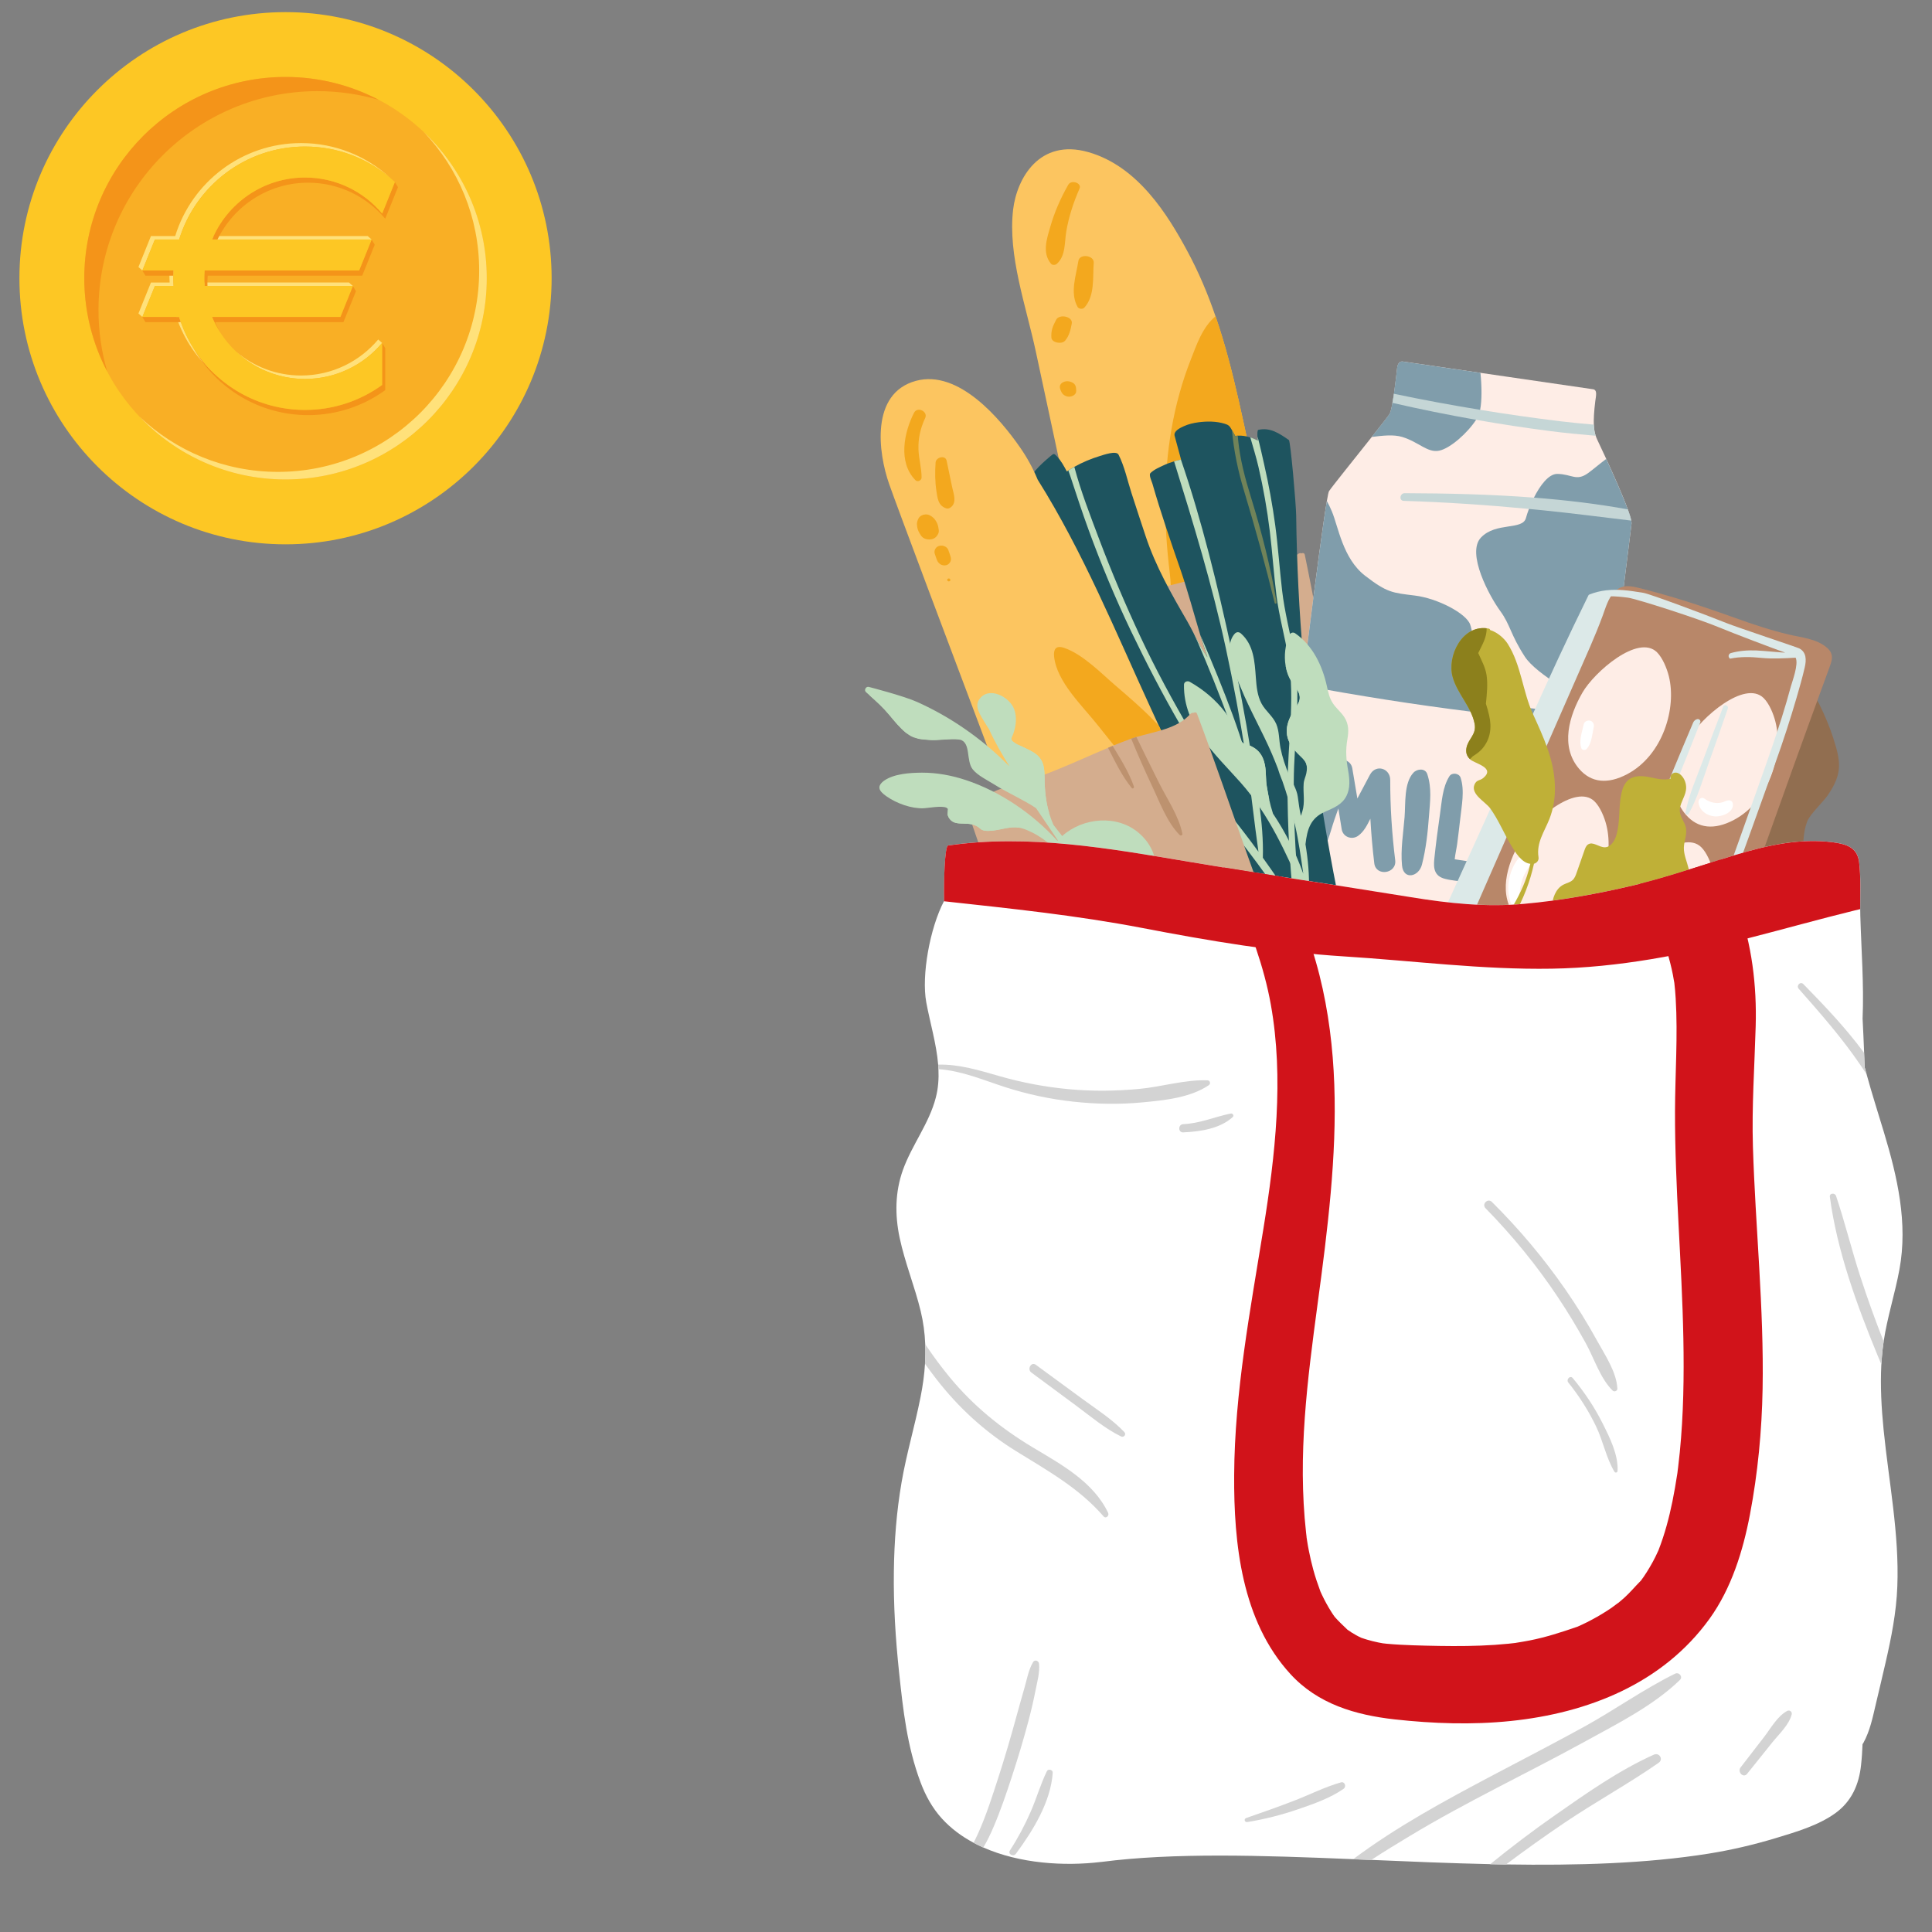 <?xml version="1.0" encoding="utf-8"?>
<!-- Generator: Adobe Illustrator 25.0.0, SVG Export Plug-In . SVG Version: 6.00 Build 0)  -->
<svg version="1.1" id="Modo_de_aislamiento" xmlns="http://www.w3.org/2000/svg" xmlns:xlink="http://www.w3.org/1999/xlink"
	 x="0px" y="0px" viewBox="0 0 3999.7 3999.7" style="enable-background:new 0 0 3999.7 3999.7;" xml:space="preserve">
<rect x="0" y="0" width="3999.7" height="3999.7" fill="#808080" stroke="none"/>
<style type="text/css">
	.st0{fill:#FDC724;}
	.st1{fill:#F9AF25;}
	.st2{fill:#FFE17A;}
	.st3{fill:#F49419;}
	.st4{fill:#FCC560;}
	.st5{fill:#F3A81E;}
	.st6{fill:#D4AD8E;}
	.st7{fill:#BD926F;}
	.st8{fill:#FEEDE6;}
	.st9{fill:#809DAB;}
	.st10{fill:#C5D6D6;}
	.st11{fill:#1E545F;}
	.st12{fill:#BFDDBD;}
	.st13{fill:#718359;}
	.st14{fill:#ECD0C4;}
	.st15{fill:#DCE9E8;}
	.st16{fill:#916E50;}
	.st17{fill:#B88769;}
	.st18{fill:#FFFFFF;}
	.st19{fill:#742444;}
	.st20{fill:#BFB037;}
	.st21{fill:#5E1935;}
	.st22{fill:#8C801C;}
	.st23{fill:#D1131A;}
	.st24{fill:#D3D3D3;}
</style>
<g id="EuroCoin">
	<g id="Coin_3_">
		<g>
			<circle class="st0" cx="591.1" cy="576" r="550.9"/>
			<circle class="st1" cx="591.1" cy="576" r="416.6"/>
			<path class="st2" d="M877.7,273.7C948.5,348.4,992,449.2,992,560.3c0,230.1-186.5,416.6-416.6,416.6
				c-111.1,0-211.9-43.5-286.6-114.4c75.9,80.1,183.2,130.1,302.3,130.1c230.1,0,416.6-186.5,416.6-416.6
				C1007.8,457,957.8,349.7,877.7,273.7z"/>
			<path class="st3" d="M657.5,188.7c43.9,0,86.3,6.4,126.5,18c-57.7-30.2-123.3-47.4-192.9-47.4C361,159.4,174.5,345.9,174.5,576
				c0,69.6,17.2,135.2,47.4,192.9c-11.6-40.2-18-82.6-18-126.5C203.8,391.9,407,188.7,657.5,188.7z"/>
		</g>
	</g>
	<g id="EuroSymbol">
		<g>
			<path class="st2" d="M359.3,592c-0.3-5.3-0.5-10.6-0.5-16c0-5.4,0.2-10.7,0.5-16h-8.4c-0.1,2.9-0.2,5.9-0.2,8.9
				c0,5.4,0.2,10.7,0.5,16h-38.7L286.6,649l8.1,7.2l25.9-64.1H359.3z"/>
			<path class="st2" d="M370.8,495.9c34.2-111.5,138-192.5,260.7-192.5c67.2,0,128.8,24.4,176.3,64.7
				c-48.5-44.6-113.3-71.9-184.4-71.9c-122.7,0-226.4,81-260.7,192.5h-50.2l-25.9,64.1l8.1,7.2l25.9-64.1H370.8z"/>
			<path class="st2" d="M769.4,495.9l-8.1-7.2H442.1c-1.1,2.4-2.2,4.8-3.2,7.2H769.4z"/>
			<path class="st2" d="M730.5,592l-8.1-7.2H423.2c0.1,2.4,0.2,4.8,0.4,7.2H730.5z"/>
			<path class="st2" d="M791.1,710l-8.1-7.2c-38.3,45.5-95.6,74.6-159.7,74.6c-50.9,0-97.6-18.4-133.9-48.8
				c37.3,34.7,87.2,56,142,56C695.5,784.5,752.9,755.5,791.1,710z"/>
			<path class="st2" d="M370.8,656.2h-5.7c16,47.3,44.6,88.8,81.8,120.4C411.8,744.3,385.2,702.9,370.8,656.2z"/>
		</g>
		<g>
			<path class="st3" d="M797.5,720.7v87c-44.9,32.5-100,51.7-159.6,51.7c-101.6,0-190.2-55.6-237.1-138
				c48.3,76.5,133.6,127.3,230.7,127.3c59.6,0,114.8-19.2,159.6-51.7v-87L797.5,720.7z"/>
			<path class="st3" d="M711,666.9H445.4c3.1,7.3,6.5,14.4,10.4,21.3c-6.5-10.1-12.1-20.8-16.8-32h265.7l25.9-64.1l6.4,10.7
				L711,666.9z"/>
			<path class="st3" d="M775.8,506.6l-25.9,64.1H430c-0.4,5.3-0.6,10.6-0.6,16c0,1.8,0,3.6,0.1,5.3h-5.9c-0.4-5.3-0.6-10.6-0.6-16
				c0-5.4,0.2-10.7,0.6-16h319.9l25.9-64.1L775.8,506.6z"/>
			<path class="st3" d="M823.9,387.5l-26.4,65.3c-38.3-45.6-95.6-74.6-159.6-74.6c-82.5,0-153.9,48.1-187.7,117.7H439
				c31.5-75.3,105.9-128.4,192.5-128.4c64,0,121.4,29,159.6,74.6l26.4-65.3L823.9,387.5z"/>
			<path class="st3" d="M374.3,666.9h-73.2l-6.4-10.7h76.1C371.9,659.8,373.1,663.3,374.3,666.9z"/>
			<path class="st3" d="M359.3,560c-0.2,3.5-0.4,7.1-0.4,10.7h-57.8l-6.4-10.7H359.3z"/>
		</g>
		<path class="st0" d="M439,495.9h330.4L743.5,560H423.6c-0.4,5.3-0.6,10.6-0.6,16c0,5.4,0.2,10.7,0.6,16h307l-25.9,64.1H439
			c4.7,11.2,10.3,21.9,16.8,32c37.1,57.9,102,96.4,175.7,96.4c64,0,121.4-29,159.6-74.6v87c-44.9,32.5-100,51.7-159.6,51.7
			c-97.1,0-182.4-50.8-230.7-127.3c0,0,0,0,0,0c-10.7-17-19.6-35.2-26.4-54.5c-1.2-3.5-2.4-7.1-3.5-10.7h-76.1l25.9-64.1h38.7
			c-0.3-5.3-0.5-10.6-0.5-16c0-1.8,0-3.6,0.1-5.3c0.1-3.6,0.2-7.1,0.4-10.7h-64.6l25.9-64.1h50.2c34.2-111.5,138-192.5,260.7-192.5
			c71.9,0,137.3,27.9,186,73.4l-26.4,65.3c-38.3-45.6-95.6-74.6-159.6-74.6C544.9,367.5,470.5,420.6,439,495.9z"/>
	</g>
</g>
<g>
	<g>
		<g>
			<path class="st4" d="M2808.5,3207.4c103.3-8.7,128.5-131.8,134.8-197.1c2.4-24.6,1.3-48.8-2.7-73
				c6.1-167.2-23.6-338.3-43.8-505.4c-1.5-12.8-3.1-25.6-4.7-38.3c-15-122.8-30.9-245.6-49.5-368.2
				c-13.4-88.8-28.1-177.5-44.9-266.2c-5.4-28.5-11.1-56.9-17.2-85.3c-27.5-129.9-61.3-258.8-97.9-387.7
				c-17.5-61.7-35.6-123.4-54-185.2c-9.5-32.1-17.9-64.6-25.5-97.2c-27.6-116.2-47.3-234.5-86.7-349c-15.8-46.2-34.9-91.7-59-136.2
				c-39.5-73-101.2-174.2-204-203.6c-102.1-29.2-148.5,55.1-156,118.9c-11.2,94.9,26.7,199.1,47,294l72.3,337.2
				c47.6,222.5,94.9,445.2,141.9,667.8c46.7,221,245.2,1198.7,269.1,1301.8C2642.9,3100.3,2698.7,3216.6,2808.5,3207.4z"/>
			<path class="st5" d="M2439,1303.1c10.4,24.6,25.5,28.4,39.1,22.1c12.3-5.6,23.4-19.5,29-33.4c34.1-86.2,69.1-171.7,90.2-261.3
				c2.1-8.9,4.1-17.8,6-26.8c-27.6-116.2-47.3-234.5-86.7-349c-27.6,22.6-39.9,60.8-50.9,88.5c-37.1,93.8-52.6,193.3-53.2,293.4
				c-0.3,49.4,3,99.1,9.1,148.6C2426.5,1225.2,2422.1,1263.6,2439,1303.1z"/>
			<path class="st5" d="M2646.6,2005.6c12.6,15.3,28.7,19.4,48.9-3.3c27.9-31.5,36.7-76.1,47.6-113.6
				c14.1-48.4,23.1-97.9,29.6-147.8c2.9-22.3,5.5-44.7,7.9-67c-27.5-129.9-61.3-258.8-97.9-387.7c-24,104.8-53.2,210-70.5,316.2
				c-11,67.7-17.1,136.2-13.9,205.3C2601.3,1869.2,2601.3,1950.2,2646.6,2005.6z"/>
			<path class="st5" d="M2759.7,2597.4c6.6,12.7,16.8,20.4,31.3,8.6c31.1-25.2,46.1-74.6,60.8-107.4c12.9-28.9,25.9-58.3,35.4-88.2
				c1.8-5.6,3.5-11.1,5-16.7c-15-122.8-30.9-245.6-49.5-368.2c-17.4,75.5-20.5,153.6-38.5,229c-14.6,60.8-27.1,122-37.7,183.5
				C2758,2486.2,2733.9,2548.3,2759.7,2597.4z"/>
			<path class="st5" d="M2175.9,546c3,3.6,9.2,2.7,12,0.2c18.6-16.5,15.8-45.1,19.5-66.7c5.2-30.7,14.8-60.2,27.5-89.1
				c5.1-11.6-17-19-23.3-8c-16,28.1-28.8,57.2-37.4,87.7C2167.4,493.6,2156.9,523.6,2175.9,546z"/>
			<path class="st5" d="M2230.7,635.2c2.5,4.6,10.7,5.4,14.1,1.7c22.3-24.5,17.1-62.7,19.5-92.6c1.3-16-29.4-19.9-31.8-4.1
				C2228,569.9,2214.5,605.6,2230.7,635.2z"/>
			<path class="st5" d="M2766,3149.6c15.1,9.9,30.9-7.7,16.5-17.8c-22.2-15.5-40.1-33.6-52.6-54.6c-10.5-17.6-16-36.6-27.4-53.7
				c-3.2-4.8-13.9-6.2-15.8-0.3C2672,3069.1,2721.6,3120.4,2766,3149.6z"/>
			<path class="st5" d="M2717.1,2988.2c8.7,18.9,19.9,36.4,33.1,53.7c7.1,9.3,29.7,7.5,24.8-4.9c-7-17.6-13.9-35.3-20.7-53
				c-4.9-12.9-8.1-31.4-26.6-36.3c-3.7-1-8.2-1.3-11.1,0.9C2702.5,2959.5,2710.7,2974.1,2717.1,2988.2z"/>
			<path class="st5" d="M2205,705.3c9-10.8,11.3-22.5,13.8-35.4c2.9-14.8-26-20.8-32.5-7.6c-2.8,5.7-5.9,11.3-7.7,17.3
				c-1.9,6.6-2.4,12.4-2,19.3C2177.3,709.7,2198.3,713.3,2205,705.3z"/>
			<path class="st5" d="M2195.6,807.5c1.1,2.5,2,5,3.9,7.3c3.2,4,9.7,7.1,15.7,6.3c5.4-0.7,9.6-3.2,11.8-7.2
				c1.5-2.8,0.9-6.2,0.8-9.2c-0.2-4.7-1.8-9.5-7.3-12.5c-3.8-2.1-8.2-3.3-12.7-2.9c-4.3,0.4-8.4,2.2-10.9,4.9
				C2193.2,798.2,2193.6,802.7,2195.6,807.5z"/>
			<path class="st5" d="M2635,2937.7c1.2,2.3,2.6,4.4,4.5,6.4c1.2,1.3,7.6,6.8,4.1,3.3c9,9.1,27.7,7.5,32.2-2.7
				c-1.5,3.5,1.8-2.6,2.1-3.2c1.2-2.2,1.5-4.4,1.7-6.8c0.5-5.2-0.2-10.1-2.4-15.1c-1.5-3.5-2.9-7.6-6.2-10.5
				c-5.2-4.6-13.8-8.3-21.6-7.4c-7.6,0.9-15,4.7-17.4,10.6c-1.4,3.4-1.3,6.7-1.1,10.3C2631,2928.3,2632.3,2932.4,2635,2937.7z"/>
			<path class="st5" d="M2635.3,2817.1c4.8-0.4,3.4-6.3-1.4-5.9C2629.1,2811.5,2630.5,2817.5,2635.3,2817.1z"/>
			<path class="st5" d="M2637.3,2872.6c1.6,6.8,10.6,12.6,19.3,11.6c8.7-1.1,15-7,13.3-14.3c-1-4.1-1.7-8.2-2.9-12.3
				c-1.1-3.8-2.4-7.2-6.2-10.1c-3.5-2.7-9-4.7-13.7-4.1c-10.2,1.2-14.2,8.6-12.8,16.3C2635.1,2864,2636.3,2868.3,2637.3,2872.6z"/>
		</g>
		<g>
			<path class="st6" d="M2910,2011.4c8.2,31.3,15.7,62.8,23.3,94c28.5,116.7,53.4,234.4,86.8,349.8
				c30.1,103.8,47.2,210.7,68.3,316.6c20.3,102,46,202.7,74.8,302.6c18,62.4,30.3,126.7,47,189.6c-2.4,9.2-9.5,24.7-24.2,30.7
				c-25.1,10.3-44.8,28.5-70.6,37.6c-54.1,19.1-112.1,31.7-168.8,39.6c-56.8,8-113.7,14.4-171,18.6c-24.4,1.8-99,20.1-101.3-21.3
				c-0.1-1.1,0.3-2,0.9-2.8c-0.2-0.4-0.3-0.7-0.5-1.2c-41.5-153.5-82.4-307.3-120.6-461.8c-134.6-544.6-260-1093.4-356.6-1646.1
				c-0.4-2.4,2.5-3.6,3.8-2.3c0.7-0.7,1.8-1.1,3.2-0.9c21.8,3.5,41.2-7.8,61.6-12.9c19.6-4.8,40.1-5.9,60-9
				c38.8-6.1,77.2-15.4,115.2-25.2c22.3-5.8,44.6-11.8,67-17.3c3.3-0.8,6.7-1.7,10-2.5c12.5-3,25-5.8,37.6-8.3
				c0.8-0.2,1.7-0.3,2.6-0.5c3.6-0.7,7.3-1.3,11.1-1.8c39.8-5.4,86-3.8,117-29.2c2.8-2.4,5.8-2.7,8.3-1.9c2.4-1.2,5.5-0.6,6.3,2.9
				c42.8,205.9,71.5,416.8,128,619.5c15.3,54.9,38,107.2,56.3,161.1C2894.8,1956.3,2902.7,1983.8,2910,2011.4z"/>
			<path class="st7" d="M2983.1,2986.9c-14.9-21.2-30-42.4-41.5-65.7c-14.3-29.1-19.6-59.7-22.2-91.7
				c-4.5-54.3-11.3-100.9-37.8-149.3c-13.2-24-28.1-46.9-40.5-71.4c-13.8-27.3-16.7-54.7-26.3-83c-1.6-4.7-8.1-5.1-9.8-0.1
				c-14.7,44.8,23.6,99.7,45,136.2c14.6,24.9,29.8,50.2,38.6,78c10,31.7,10.3,64.9,13.3,97.7c4.8,53,23.4,96,54.2,139
				c33.1,46,73.5,86.8,90.8,142.1c1.3,4.2,7.7,2.6,6.6-1.7C3041.1,3068.2,3011.7,3027.5,2983.1,2986.9z"/>
			<path class="st7" d="M2827.1,2415.3c-5.3-5.8-13.5,2.6-8.6,8.5c19.7,23.8,36.6,49.3,51,76.6c13.3,25.3,21.6,52.8,34.5,78.2
				c3.8,7.5,13.8,2.1,12.7-5.1C2908.5,2514.9,2866,2457.8,2827.1,2415.3z"/>
			<path class="st7" d="M2300.4,1428.1c8,53.1,15.5,107.3,13.2,161.1c-1.7,39-18.4,90.9,3.6,126.4c1.6,2.6,6,1.8,6-1.5
				c-0.1-22.5-2.4-44.1-0.2-66.6c2.5-25.3,5.6-50.1,5.4-75.6c-0.5-49.5-9-97.6-20-145.8C2307.1,1420.9,2299.6,1423,2300.4,1428.1z"
				/>
			<path class="st7" d="M2377.4,1662.8c-3.5,47.4-7.5,101.8,8.6,147.4c1.1,3.1,5.7,2.8,5.9-0.7c2.7-48.5-6.8-97.8-6.3-146.6
				C2385.6,1657.7,2377.8,1657.6,2377.4,1662.8z"/>
			<path class="st7" d="M2632.9,1389.6c0.1,3.6-4.4,4-6.1,1.6c-22-30.6-30.3-74.3-40.9-109.9c-10.1-34-19-68.1-27.2-102.5
				c3.6-0.7,7.3-1.3,11.1-1.8c10.2,33.5,20.7,66.9,31.3,100.4C2612.5,1312.8,2631.4,1352,2632.9,1389.6z"/>
			<path class="st7" d="M2549,1277.5c0.5,3-3.5,4.8-5.1,2c-16-27.5-25.4-59.2-35.4-89.6c3.3-0.8,6.7-1.7,10-2.5
				C2530.4,1216.8,2543.5,1246.6,2549,1277.5z"/>
			<path class="st7" d="M2721.7,3071.3c-1.9-3.1-6.3-1.7-6.6,1.7c-2.1,21.7,4.2,43.7,7,65.2c3.6,28,5.3,55.9,6,84
				c1.4,49.1,2.9,97.2,19.2,144c2.4,7,13.5,4.4,11.3-2.9c-15.1-51.5-13.3-105.3-14.8-158.4C2742.8,3164,2743.9,3107.3,2721.7,3071.3
				z"/>
			<path class="st7" d="M2793.4,3220.4c-1.9-3.9-8-2.9-9.1,1.1c-4.7,18.2-0.4,37.6,2.6,55.9c3.8,23.1,9.2,45.9,14.9,68.6
				c2,8.1,13.8,4.9,12.4-3.1c-3.9-21.7-6.9-43.5-9.8-65.4C2801.9,3258.4,2801.8,3238,2793.4,3220.4z"/>
			<path class="st7" d="M3135.8,3302.3c-7.9-7.3-19.1-7.7-29.3-9.8c-12.6-2.5-25.1-5-37.7-7.5c-9.1-1.8-13.2,12.1-4,14
				c12.5,2.6,25.1,5.2,37.6,7.8c10,2.1,21.4,6.5,31.4,2.9C3136.7,3308.6,3138.5,3304.8,3135.8,3302.3z"/>
			<path class="st7" d="M3121.7,3262.9c-1.9-4.4-5.5-5.9-9.7-7.5c-4.2-1.6-8.6-2.8-12.9-4.2c-8-2.6-11.5,9.8-3.6,12.5
				c7.4,2.5,17.4,8.3,24.9,3.9C3122.2,3266.5,3122.5,3264.6,3121.7,3262.9z"/>
			<path class="st7" d="M3115,3170.5c-2.7-2-7.2-2.2-9.5-3.5c-2.6-1.5-4-3.1-5.4-5.8c-1.9-3.7-7-4.9-10.5-2.9
				c-3.9,2.2-4.6,6.7-2.9,10.5c2.2,4.9,6.1,9,10.6,11.9c4.8,3.1,12.2,5.8,17.5,2.6C3120.1,3180.3,3119.3,3173.8,3115,3170.5z"/>
			<path class="st7" d="M2652.6,3040c-3,5.5-5.5,11.5-6.8,17.7c-1.3,6.6-2.9,14.5,2.5,19.5c4.1,3.8,9.5,2.7,12.6-1.5
				c3.4-4.7,1.5-10.1,1.5-15.5c-0.1-5.2,0.5-10.1,1.8-15.2C2666,3038.2,2656.2,3033.4,2652.6,3040z"/>
			<path class="st7" d="M2698.6,1685.9c-5.1-9.1-9.5-18.5-13.6-28.2c-4-9.5-17.8-1.5-14,8c3.9,9.7,8.3,19.1,13.3,28.3
				c4.3,7.9,8.4,16,17,19.9c3,1.3,7.1-0.1,7-3.9C2708.1,1700.7,2703,1693.8,2698.6,1685.9z"/>
		</g>
	</g>
	<g>
		<path class="st8" d="M3377.7,1084.1l-152.6,1227.5c-2.5,20.2-8.8,28.9-15.1,28.1l-594.5-73.9c-7.8-1-21-0.5-19.8-9.8
			c0.3-2.7,12.2-104.5,29.4-248.7c2.6-22.3,5.4-45.7,8.3-69.8c0.6-5,1.2-10.1,1.8-15.2c0.6-5,1.2-10.2,1.8-15.3
			c1.8-14.9,3.5-30,5.4-45.3c0.6-4.9,1.1-9.7,1.7-14.6c5.5-46.3,11.3-94.3,17.2-142.9c1.7-14.5,3.5-29.1,5.2-43.7
			c3.1-25.7,6.2-51.5,9.4-77.2c5.4-44.5,10.8-88.6,16.2-131.4l0.8-6.8c0.1-1.2,0.2-2.4,0.4-3.6c0-0.7,0.1-1.4,0.2-2.1l4.2-33.8
			c3.3-26.3,6.5-51.9,9.6-76.6c17.4-137.3,32-247.6,39.6-291.7c2-12,3.6-19.1,4.5-20.5c5.7-8.7,53.6-68.2,88.5-112.2
			c18.7-23.5,33.6-42.5,36.5-46.9c0.7-1.1,1.4-2.9,2.2-5.2c0.1-0.4,0.3-0.9,0.4-1.3c0.2-0.7,0.5-1.5,0.7-2.4
			c0.2-0.9,0.5-1.7,0.7-2.7c0.1-0.2,0.1-0.4,0.1-0.6c0.3-0.9,0.5-1.8,0.6-2.9c0.2-0.8,0.4-1.6,0.5-2.4c0.4-1.9,0.8-3.8,1.1-5.9
			c0.1-0.1,0.1-0.3,0.1-0.4c0.3-1.4,0.6-3,0.8-4.4c0.2-0.9,0.3-1.9,0.5-2.9c0.1-0.6,0.2-1.2,0.3-1.8c0.2-1,0.4-2.1,0.5-3.2
			c0.4-2.1,0.7-4.3,1-6.5c0.3-2,0.6-4,0.8-6c3-21.2,5.2-42.2,5.8-47.4c1.3-10.3,6-14,11.6-13.3c2.5,0.3,77.3,11.2,161,23.5
			c106.3,15.5,227.1,33.2,232.6,33.9c9.8,1.2,6.3,13.9,5,24.3c-2.8,22.2-3.5,37.7-3.1,49c0.5,10.3,1.9,17.3,3.8,22.9
			c1.1,3.5,2.4,6.3,3.7,9.1c1.8,3.7,8.9,18.8,18.1,38.7c14.5,31.6,34.1,75.2,44.7,104.6c3.5,9.6,6,17.6,7.1,23.3
			C3377.7,1080.5,3377.9,1082.6,3377.7,1084.1z"/>
		<path class="st9" d="M3053.5,1606.5c-81.9,11.9-221.4,4-268-14.4c-20.1-7.9-65.2-3.4-109.6-8.9c10.8-88.6,21.5-175.9,31.4-254.3
			c17.4-137.3,32-247.6,39.6-291.7c3.7,6.8,7.3,14,10.3,21.3c13.4,31.7,22.6,97.5,68.6,133.2c46.1,35.7,57.1,35.5,103.7,41.3
			c46.6,5.8,105.9,36.8,114.1,59.9c8.2,23.1,3.6,59.6,38.5,83.7C3119.3,1402.4,3135.4,1594.6,3053.5,1606.5z"/>
		<path class="st9" d="M3377.7,1084.1l-48.4,389.5c-58.8-26.9-148.7-77.6-172.5-114.1c-30.4-46.8-29.7-65.7-51.3-95.1
			c-21.6-29.5-70.4-119.2-39.5-151.6c30.8-32.5,86.3-14.5,93.1-40.5c1.3-5,3.4-11.4,6.1-18.5c2.8-7.3,6.3-15.4,10.3-23.4
			c12.6-25.1,30.5-49.7,48.8-49.3c29.9,0.5,39,15.9,63.3-1.6c9.7-7,22.8-18.3,37.6-29.4c14.5,31.6,34.1,75.2,44.7,104.6
			c3.5,9.6,6,17.6,7.1,23.3C3377.7,1080.5,3377.9,1082.6,3377.7,1084.1z"/>
		<path class="st9" d="M3064.2,848.5c-1.3,6.4-3,11.7-5.2,15.5c-1,1.6-2,3.4-3.1,5c-17.6,27.2-53.6,59.4-76.5,64
			c-24.3,4.9-42-17.9-76.5-28.4c-17.8-5.4-39.7-2.9-63.2,0c18.7-23.5,33.6-42.5,36.5-46.9c0.7-1.1,1.4-2.9,2.2-5.2
			c0.2-0.5,0.3-0.9,0.4-1.3c0.2-0.7,0.5-1.5,0.7-2.4c0.2-0.9,0.5-1.7,0.7-2.7c0.1-0.2,0.1-0.4,0.1-0.6c0.3-0.9,0.5-1.9,0.6-2.9
			c0.2-0.8,0.4-1.6,0.5-2.4c0.4-1.9,0.8-3.8,1.1-5.9c0.1-0.1,0.1-0.3,0.1-0.4c0.3-1.4,0.6-3,0.8-4.4c0.2-1,0.3-1.9,0.5-2.9
			c0.1-0.6,0.2-1.2,0.3-1.8c0.2-1.1,0.4-2.1,0.5-3.2c0.4-2.1,0.7-4.3,1-6.5c0.3-2,0.6-4,0.8-6c3-21.2,5.2-42.2,5.8-47.4
			c1.3-10.3,6-14,11.6-13.3c2.5,0.3,77.3,11.2,161,23.5C3067.7,799.5,3068.1,829,3064.2,848.5z"/>
		<path class="st9" d="M2848,2294.7l-232.6-28.9c-7.8-1-21-0.5-19.8-9.8c0.3-2.7,12.2-104.5,29.4-248.7c2.6-22.3,5.4-45.7,8.3-69.8
			c52.5,14.3,122.4,52.4,167.6,89c64.5,52.2,44.5,161.7,35.1,200C2826.5,2264.6,2837.8,2275.5,2848,2294.7z"/>
		<path class="st9" d="M3192.4,1993.5c-0.6-1.4-1.3-2.7-2-3.9c-0.1-0.2-0.2-0.4-0.4-0.6c-4-6.9-9.3-13.2-15.4-19
			c-20.5-19.2-50.3-32.8-72.3-45.5c-37-21.4-76.3-40-118.8-46.8c-24.3-3.9-80.6-10.7-95.6,15.2c-8.6,14.7-3.4,31.3,6.8,43.7
			c5.7,6.9,13,12.5,20.3,15.8c0.6,0.3,1.2,0.4,1.9,0.6c0.6,0.8,1.1,1.5,1.7,2.3c0.8,1.1,1.6,2.1,2.5,3.2
			c5.5,6.9,11.5,13.5,16.8,20.1c11.4,14.1,23.1,28,36.2,40.5c24.8,23.6,54.8,40.8,89.8,40.7c23-0.1,45.1-5.4,68.3-3.5
			c15.7,1.3,32,4.9,46.5-3.7C3199.1,2040.4,3201.5,2013.7,3192.4,1993.5z"/>
		<path class="st9" d="M3206,2339.2l-265.5-33c-1.8-23.5,0.7-64.6,13.7-79.3c16.5-18.4,74.1-37.3,93.5-15.6
			c19.4,21.7,61.1,79.7,80,92.7C3142.2,2314.1,3183.5,2324.8,3206,2339.2z"/>
		<path class="st8" d="M3326.6,1495.5l-62.5,502.5c-150.6-16.2-505.6-63.6-628-80.1c16.7-143.9,40.4-345.1,60.1-499.8
			c63.2,5.1,229.2,26.3,351.9,37.6C3147.7,1464.8,3265,1484.5,3326.6,1495.5z"/>
		<path class="st9" d="M2888.4,1780.9c-6.8-55.1-10.4-110.5-10.3-166c0-24.6-29.8-33.6-41.9-11.1c-8.6,16.1-17.2,32.3-25.7,48.5
			c-0.1,0.3-0.3,0.6-0.4,0.9c-3.5-21-7.1-42-10.6-63c-3.3-19.7-32.1-24.5-39.8-4.9c-12.4,31.7-24,63.6-34.1,96.1
			c-8.3,26.6-23.2,61.3-16.3,89.1c1.7,6.9,11,13.3,17.3,7c20.5-20.6,26.7-53.8,36-80.7c2.7-7.7,5.4-15.4,8.1-23.1
			c2.3,14.3,4.6,28.6,6.9,42.9c2.6,16.2,21.1,23,34.1,13.7c11.9-8.5,18.7-22.2,25.3-35.4c1.7,30.9,4.4,61.7,8.1,92.4
			C2848.6,1815.2,2891.8,1808.9,2888.4,1780.9z"/>
		<path class="st9" d="M2958.4,1688.5c2.1-28.4,6.1-56.8-3.6-85.9c-4.2-12.7-20.8-11.3-28.6-3c-20,21.3-16.2,64.3-18.4,92
			c-2.6,32.8-8.5,67.3-5.3,100.1c2.9,30.8,34.7,23.7,41.2-1.6C2952.1,1757.8,2956,1721.8,2958.4,1688.5z"/>
		<path class="st9" d="M3079.1,1796.6c-11.6-11.1-23.9-11.1-39.4-13.4c-7.7-1.2-15.4-2.3-23-3.5c-1.7-0.3-3.4-0.5-5.1-0.8
			c1-10.7,3.8-22,5.1-31.9c2.1-16.9,4.4-33.8,6.2-50.8c2.9-27.8,9.8-59.4,0.8-86.4c-3.1-9.2-17.8-11.1-23-2.9
			c-14.6,22.9-15.8,53-19.7,79.4c-4.5,30.6-8.5,61.5-11.7,92.3c-2.1,20.1,0.8,35.3,22.2,40.8c13.8,3.6,28.8,4.5,43,6.6
			c15.9,2.4,26.6,5.7,41.3-1.7C3087.3,1818.5,3088.1,1805.1,3079.1,1796.6z"/>
		<path class="st9" d="M3243.1,1815.1c-5.2-22.4-14.4-43.5-23.7-64.5c-6.4-14.6-11.6-34.5-22.4-47.4c3.1-3.2,6.1-6.5,9.2-9.7
			c15.1-15.7,35.2-28.4,34.2-51.8c-0.3-6.2-7.1-12.9-13.4-13.1c-23-0.8-34.1,18-48.8,33.6c-8.3,8.9-16.7,17.8-24.7,27.1
			c3-21.3,4.8-43.9-5.8-60.2c-3.7-5.7-14.2-7.2-19.1-2.4c-20.2,19.7-18.2,57.3-21.5,84.1c-4.2,34.2-7.6,68.6-10.9,102.9
			c-2.6,26.8,38.2,32,41.6,5.2c3-23.4,5.9-46.8,8.5-70.2c3.1-0.3,6.2-1.7,9.3-4.3c3.8-3.3,7.4-6.7,11-10.2
			c1.7,8.3,4.5,16.6,7.1,24.6c7.5,23.2,16.5,45.8,23.5,69.2C3205,1853.9,3249.3,1841.6,3243.1,1815.1z"/>
		<path class="st9" d="M3328.2,1482.6l-2.5,20.4c-9.7-0.9-19.4-1.8-29.2-2.6c-83.4-7.6-166.5-16.5-249.6-26.9
			c-117.6-14.7-234.5-33-350.9-54.8l1.6-13.2c119.4,18,241.4,33.2,358.2,47.7c81.5,10.1,148.8,17.1,230.6,24.6
			C3300,1479,3314,1480.7,3328.2,1482.6z"/>
		<path class="st9" d="M3266,1982.3l-2.4,19.5c-104.1-11.3-207.9-26.5-311.4-39.4c-105.7-13.2-211.5-25.9-317.1-40.3
			c0.6-5,1.2-10.2,1.8-15.3c106,11.1,211.8,24.2,317.6,37.1C3058,1956.6,3162.4,1967.3,3266,1982.3z"/>
		<path class="st10" d="M3303.4,902.1c-31.5-2.7-62.9-5.6-93.7-9.6c-51.5-6.6-102.7-14.4-153.8-23.4
			c-58.1-10.2-115.8-21.9-173.3-35.1c0.3-1.4,0.6-3,0.8-4.4c0.2-0.9,0.3-1.9,0.5-2.9c0.1-0.6,0.2-1.2,0.3-1.8c0.2-1,0.4-2.1,0.5-3.2
			c0.4-2.1,0.7-4.3,1-6.5c59.2,12.4,118.8,23.5,178.5,33.2c55.4,9.1,111,17,166.7,23.8c22.4,2.7,45.4,4.9,68.7,6.9
			C3300.1,889.6,3301.5,896.6,3303.4,902.1z"/>
		<path class="st10" d="M2770.8,2003.3c0.2-2.9-2.7-5.7-5.6-4.2c-24.1,11.5-37.9,47.2-50.4,69.7c-17.5,31.5-33.4,63.6-47.1,96.8
			c-3.5,8.5,9,13.4,13,5.4c16-31.4,32.2-62.7,50.2-92.9C2743.8,2056.3,2769.4,2029.1,2770.8,2003.3z"/>
		<path class="st10" d="M2782.9,2095.1c-29.2,25.7-42.9,65.4-50.6,102.6c-2,9.9,12.8,11.2,15.3,1.9c9.4-35.7,28.9-64.3,45.4-96.7
			C2796,2097,2787.7,2090.9,2782.9,2095.1z"/>
		<path class="st10" d="M3377.2,1077.8c-61.1-7.2-122.1-15.3-183.3-21.4c-9.5-0.9-19.1-1.9-28.7-2.8c-86.2-8.2-172.5-14-259.1-16.7
			c-10.5-0.3-8.1-16,2-15.9c88.3,0.3,178.1,2.3,267.4,9.2c65.3,5,130.4,12.7,194.5,24.3C3373.5,1064.1,3376.1,1072.2,3377.2,1077.8z
			"/>
	</g>
	<g>
		<path class="st11" d="M2041,1019.8c17.3,66.6,34,133.5,51.4,200c14.9,57.1,51.9,113.7,87.5,160.9c73.2,97.1,144.2,169.7,221,264
			c71.1,87.3,137.2,195.3,175.6,303.1c23.8,66.8,45.9,132.8,66.6,199.4c14.6,46.7,28.5,93.8,42,141.6c12.9,46,23.4,92.6,38.2,138
			c7.7,23.7,28.8,103.9,35.5,114.7c4.7,7.6,10.5,14.4,17.3,20.2c4.6,3.9,9.7,7.3,15.2,10.1c6.4,3.2,13.2,5.6,20.6,7
			c4.2,0.8,8.4,1.2,12.8,1.3c4.2,0.1,8.5-0.1,13-0.6c3.7-0.5,7.5-1.2,11.2-2.2c4.5-1.2,9-2.9,13.3-4.8c7.8-3.5,15.3-8.2,21.9-13.7
			c4.5-3.7,8.5-7.9,12.1-12.4c4.1-5.3,7.5-11,9.9-17.1c8.9-23.2,8.5-49.8,3.3-73.7c-8.2-38.7-20.2-77-32.1-115.1
			c-11.5-51.2-23.4-102.5-35.2-153.7c-2.5-10.5-4.9-21.1-7.3-31.6c-3.7-16.1-7.4-32.2-11-48.3c-1.1-4.7-2.1-9.4-3.2-14.1
			c-43.3-191.1-81.9-383.5-106.4-578.1c-12.4-99.2-21.2-198.9-26.2-298.9c-2.4-49.3-4-98.6-4.6-148c-0.3-25.3-11.8-154.5-15.1-156.8
			c-19.9-13.8-38.9-26.8-63.5-21c-1.7,0.4-1.9,7.7-1.6,14c0.1,3.7,0.4,7,0.6,8.4c-4.8-2.7-10.2-5-15.6-6.8
			c-8.5-2.8-17.4-4.2-25.7-3.7c-1.8,0.1-3.6,0.3-5.3,0.6c-2.3-4.1-4.5-8.1-6.8-12.1c-0.4-0.7-0.8-1.4-1.2-2.1
			c-3.8-6.7-6.1-8.7-13.9-11.1c-17.4-5.3-36.4-5.3-54-3c-10.5,1.4-21.1,3.8-30.8,8.3c-7.2,3.3-21.5,9.9-18.7,20
			c4.4,16.3,8.8,32.8,13.3,49.1c-0.1,0-0.3,0.1-0.4,0.1c-4.8,1-9.5,2.2-14.2,3.5c-7.2,2.1-14.3,4.7-21.3,8c-8.5,4-19.9,8.7-27.3,16
			c-4.3,3.7,2.5,17.3,3.7,21.5c17.4,60.9,38,120.2,58.7,180c15,43.7,27.1,89.3,40.6,134.1c4.6,15.5,9.5,30.9,14.7,46.1
			c-9.7-13-19.7-32.8-28.9-50.7c-4.5-8.7-8.7-16.8-12.6-23.6c-33.2-57.2-65.7-114.1-86.5-177c-9.8-29.5-19.6-59.1-29.1-88.7
			c-8.6-26.5-14.2-54.7-26.9-79.7c-4.6-9-31.5,0.7-38.8,2.9c-17.9,5.5-36.1,13-52.7,22.4c-4.2,2.4-8.4,4.9-12.4,7.6
			c-1,0.6-2.1,1.4-3.1,2c-5.8-10.9-11.9-22.3-20.3-31.1c-6.2-6.5-6.4-6.8-13.6-0.7c-11,9.4-22,18.9-31.4,30
			c-2.8,3.3-5.5,6.7-8.1,10.2c-0.7,0.9-1.4,1.9-2,2.8c-2.7-10.4-6-20.9-12.6-27.6c-2.1-2.1-6-0.5-10,2.4
			c-5.4,3.8-11.1,9.7-13.3,11.2c-11.6,8-24.8,12.7-37.1,19.5c-4.5,2.5-9.8,5.9-13.8,10C2042.1,1007.5,2039.3,1013.2,2041,1019.8z"/>
		<path class="st8" d="M2643.1,2147.3c14.6,46.7,28.5,93.8,42,141.6c12.9,46,23.4,92.6,38.2,138c7.7,23.7,28.8,103.9,35.5,114.7
			c4.7,7.6,10.5,14.4,17.3,20.2c4.6,3.9,9.7,7.3,15.2,10.1c6.4,3.2,13.2,5.6,20.6,7c4.2,0.8,8.4,1.2,12.8,1.3
			c4.2,0.1,8.5-0.1,13-0.6c3.7-0.5,7.5-1.2,11.2-2.2c4.5-1.2,9-2.9,13.3-4.8c7.8-3.5,15.3-8.2,21.9-13.7c4.5-3.7,8.5-7.9,12.1-12.4
			c4.1-5.3,7.5-11,9.9-17.1c8.9-23.2,8.5-49.8,3.3-73.7c-8.2-38.7-20.2-77-32.1-115.1c-11.5-51.2-23.4-102.5-35.2-153.7
			c-11.6-3.5-23.6-5-36.1-3.8c-17,1.8-41.8,25.5-58.8,23.3c-37.5-4.9-64.2-41.7-77.2-47.3C2660,2154.6,2651.2,2150.5,2643.1,2147.3z
			"/>
		<path class="st12" d="M2110.6,962.1c25.4,89.5,58,177,97.7,261.2c38.6,81.8,83.5,160.5,134.5,235.1
			c57.5,84.1,125.2,159.4,189.6,238.1c64,78.1,122.6,160.6,176.4,245.9c26.9,42.7,53,86,78.6,129.5c15.9,27.1,30.9,55.7,47.5,83.1
			c-3.7-16.1-7.4-32.2-11-48.3c-10-16.8-20.2-33.4-29.8-49.8c-29.1-49.8-58.9-99.3-90-147.9c-3.3-5.1-6.6-10.3-9.9-15.4
			c-10.8-91.5-16.3-183.5-15.8-275.6c0.4-87.5,16.4-179.1,0.2-265.8c-8.1-43.3-19.1-85.4-24.3-129.3c-5.3-45.2-8.3-90.6-14.3-135.7
			c-5.7-41.9-13.3-83.6-22.7-124.9c-4.3-18.9-8.5-38.9-13.9-58.5c0.1,3.7,0.4,7,0.6,8.4c-4.8-2.7-10.2-5-15.6-6.8
			c5.8,20.5,12.2,40.9,16.9,61.2c10.3,44.3,18.1,89,23.6,134.1c5.3,43.9,8.1,87.9,13.6,131.7c5.5,43.8,17.6,85.7,24.7,129.1
			c14.3,86.9-1.6,178.5-1.7,266.2c-0.1,80.7,4.4,161.3,13,241.5c-20.8-31.6-42.1-62.8-64.1-93.5c2.1-73.3-13.4-149.4-25.1-221.4
			c-11.4-70.7-24.8-141-40.1-210.9c-28.7-131.5-60.6-264.2-104.4-391.9c-4.8,1-9.5,2.2-14.2,3.5c39.8,128.1,78.8,255.7,107.2,387.2
			c15.5,72,29,144.5,40.5,217.3c0,0.1,0,0.3,0.1,0.4c-15.8-53.9-36.1-106.8-57.1-158.8c-11.5-28.3-23.3-56.5-35.5-84.5
			c-0.3-0.6-0.6-1.3-0.8-2c4.6,15.5,9.5,30.9,14.7,46.1c-9.7-13-19.7-32.8-28.9-50.7c2.9,6.1,5.7,12.2,8.3,18.3
			c11.5,26.7,22.7,53.5,33.5,80.5c22.2,55.3,42.3,111.6,65,166.6c0.6,1.6,2.2,1.9,3.3,1.4c9.1,62.1,15.5,124.5,24.4,186.5
			c-17.8-24.4-36-48.4-54.9-71.9c-16.1-63.5-51-119-84.1-175c-38.1-64.7-73.8-130.9-105.7-198.9c-30.8-65.9-59.3-133.1-85-201.1
			c-18.4-48.9-38-98.9-51.5-149.9c-4.2,2.4-8.4,4.9-12.4,7.6c1.5,4.2,3,8.1,4.2,11.9c12.3,37.3,24.4,74.5,37.9,111.4
			c26,71.1,55,140.9,87.7,209.2c31.7,66.1,65.5,131.3,102.3,194.7c32.5,56,68.6,110.7,91.2,171.4c-2.9-3.5-5.8-7.1-8.8-10.7
			c-63.6-75.8-127.4-150.4-182.1-233.1c-90.8-137.2-161.1-287.2-208.9-444.4c-0.7,0.9-1.4,1.9-2,2.8c-2.7-10.4-6-20.9-12.6-27.6
			C2118.5,957.6,2114.6,959.3,2110.6,962.1z"/>
		<path class="st13" d="M2550.4,890.4c3.8,42.7,12.8,85.2,24.7,124.6c23.3,77.2,44.7,154.9,63.8,233.3c0.5,2.3,4.5,1.4,4-0.8
			c-12.5-74.3-31.1-146.8-53.3-218.7c-12-38.6-22.2-77-26.3-117.4c-0.3-3.2-0.6-6.3-0.8-9.4c-1.8,0.1-3.6,0.3-5.3,0.6
			C2555,898.5,2552.7,894.4,2550.4,890.4z"/>
		<path class="st14" d="M2854.4,2456.9c-0.5,31.7,13.5,62.8,25.4,91.6c1.4,3.4,2.9,6.9,4.4,10.3c4.5-3.7,8.5-7.9,12.1-12.4
			c-12.3-30.2-20.3-63-36.5-91.4C2858.2,2452.2,2854.5,2454.3,2854.4,2456.9z"/>
		<path class="st14" d="M2833.7,2491.5c0,28,6.5,57.2,15.3,85.8c4.5-1.2,9-2.9,13.3-4.8l-0.3-1.3c-7-26.8-11.9-55.6-23.6-80.8
			C2837.2,2488,2833.7,2488.7,2833.7,2491.5z"/>
		<path class="st14" d="M2806.6,2537.5c0.7,13.9,2.7,27.7,5.4,41.4c4.2,0.8,8.4,1.2,12.8,1.3c-3.2-15-7.2-29.8-12.7-43.9
			C2811,2533.2,2806.4,2534.3,2806.6,2537.5z"/>
		<path class="st14" d="M2765.4,2455.6c-4.1,29.5,2.6,61,7.7,90.1c1,5.4,1.9,10.8,3,16.1c4.6,3.9,9.7,7.3,15.2,10.1
			c-1.9-10.5-3.7-21-5.4-31.5c-4.4-28.1-5.2-58.1-13.8-85.3C2771.2,2451.7,2765.9,2452.1,2765.4,2455.6z"/>
	</g>
	<g>
		<path class="st12" d="M2754.2,1838.7c-14.8-0.8-29.8,0.9-44.2,4.8c-4,1-7.9,2.3-11.8,3.7c-41.7,15.1-76.9,48.8-86.2,92.9
			c-0.7,3.5-1.3,7-1.8,10.5c-4.6,35.1,1.7,70.6,21.5,98.8c5.6,7.9,12.1,15.1,19.7,21.7c7.9,6.8,17.5,11.4,27.4,14.6
			c3,1,33,5.8,33.1,5.9c1.9,8.6,4.4,17,7.3,24.6c12.1,31.9-8.9,49.5-27.9,71.4c-8.7,10.1-12.8,20.9-10.6,34c0.4,2.1,3.3,2.7,4.4,0.9
			c5-8.3,7.7-18.4,14.3-25.7c6.5-7.1,15-12.1,21.4-19.4c10.9-12.3,21.4-28.7,23.6-45.5c1.8-13.6-1.1-27.2-2.4-41
			c10.5-1.1,20.2-3,28.4-5.4c25.1-7.5,48.4-21.8,65.1-41.9c4.6-5.5,8.6-11.4,12.1-17.7c24.5-44.1,17.9-105.2-13.6-144.1
			C2814.7,1858,2785.3,1840.5,2754.2,1838.7z"/>
		<path class="st12" d="M2681.2,1311c-4.7-3.2-10.6-0.5-12.6,4.4c-7.8,19.8-10.7,41.8-7.1,62.6c2.1,12.5,6.5,24.4,13.6,35.3
			c7,10.8,17.2,19.5,15.5,34.1c-1.1,9.8-12,22.4-16.6,31.2c-7.2,13.7-12.2,28.2-9.4,43.8c2.9,16.3,13.6,29.5,25.3,40.8
			c9.7,9.3,15.5,14.9,15.7,26.2c0.1,3.2-0.3,7-1.2,11.5c-1.5,7.4-5,13.6-5.5,21.4c-1.5,19.9,3.2,38.1-2.8,57.8c-0.9,3.1-1.9,6-2.9,9
			c-3.2-13.6-4.5-26.1-6.5-39.9c-2.3-15.8-11.4-29.3-17.6-43.8c-7.9-18.3-14.4-37.7-18.3-57.4c-3.1-15.9-2.2-33.8-8.6-49
			c-6.9-16.3-22-26.8-30.4-42.2c-8.9-16.4-10.5-35.6-11.9-53.9c-2.4-33.1-4.3-67.8-30.7-91.3c-4.5-4-9.7-3.7-13.6,1
			c-24,28.2,1.3,82.4,13.3,111.6c19,46.6,44.4,90.2,64.2,136.4c4.3,10.1,8.4,20.2,12.3,30.4c2.3,7.4,4.8,14.7,7.8,22
			c0.4,1.1,1,2.2,1.4,3.3c4.7,13.5,9.1,27.1,13.1,40.9c0.1,3.4,0.2,7,0.5,10.7c0.9,9.8,3.4,17.9,9.2,25.2c1.3,5.2,2.6,10.5,3.8,15.9
			c7.5,33.1,12.1,66.5,16.9,99.9c-15.5-43.7-36.9-85.9-62.7-124.5c-3.6-11.1-6-20.5-7.9-29.2c-2-9.4-3.4-17.9-4.9-26.7
			c-2.6-14.6-1.1-29.8-3.9-44.4c-4.2-22-15.6-35.3-36.2-42.4c-6.3-2.2-8.1-1.2-12.4-6.6c-0.2-0.2-0.4-0.5-0.6-0.8
			c-4.3-5.9-6.2-15.2-9.6-21.9c-6.5-13.1-14.3-25.6-23.1-37.3c-19.9-26.3-45.2-47.4-73.8-63.6c-4.8-2.7-11.8-0.2-11.9,5.9
			c-1.4,85.9,64.8,143.7,117.3,202.8c59.7,67.3,94.2,146.4,129.7,227c3.8,8.6,7.6,17.2,11.5,25.8c1.6,3.5,7.3,1.6,6.4-2.2
			c-1.8-8.4-3.9-16.8-6.2-25.2c0-0.7,0.1-1.5,0-2.2c1-31.6-1.8-63.7-7.2-95.7c0-0.1,0.1-0.2,0.1-0.3c3.5-30.4,10.2-53.6,40.2-66.8
			c17.7-7.8,35.6-14.6,44.7-33c7.9-15.7,6.5-34.1,3.6-50.9c-4.3-23.9-6-42.7-1.7-66.9c2.8-16.1,2.8-30.6-6.3-44.9
			c-6.7-10.5-16.7-18.2-23.6-28.5c-7.4-11-10-23.4-12.7-36.1C2737.7,1378.4,2717.8,1336.2,2681.2,1311z"/>
		<path class="st12" d="M2835.5,2043.9c-16.7,20.1-39.9,34.4-65.1,41.9c-7.9,2.4-17.3,4.2-27.4,5.3c-0.3,0-0.7,0.1-1,0.1
			c1.3,13.8,4.1,27.5,2.4,41c-2.1,16.8-12.7,33.1-23.6,45.5c-6.4,7.3-15,12.4-21.4,19.4c-6.6,7.3-9.2,17.4-14.3,25.7
			c-0.3,0.4-0.7,0.8-1.2,0.9c0,0.1-0.1,0.1-0.1,0.1c-1.3,0.4-2.8-0.4-3.1-1.9c-2.3-13.1,1.9-23.9,10.6-34c19-22,40.1-39.6,27.9-71.4
			c-2.9-7.7-5.4-16-7.3-24.6c0,0-1.6-0.3-4.1-0.7c-8.3-1.4-26.7-4.4-29-5.2c-9.9-3.2-19.5-7.8-27.4-14.6
			c-7.7-6.6-14.2-13.9-19.7-21.7c13-24.8,35.3-49,57.4-60.2c28.3-14.4,61.9-9.5,89.1,4.8C2801.2,2006.1,2820.5,2023.4,2835.5,2043.9
			z"/>
		<path class="st12" d="M2684.7,1424.9c14.3,22,37.5,31.9,39.9,60.7c2.2,27.4-4.7,51.8,2.6,79.4c3.6,13.8-9.2,24.2-21.5,24.4l-0.1,0
			c-0.2-11.3-5.9-16.9-15.7-26.2c-11.7-11.2-22.4-24.4-25.3-40.8c-2.8-15.6,2.2-30.1,9.4-43.8c4.6-8.8,15.5-21.4,16.6-31.2
			c1.7-14.6-8.5-23.3-15.5-34.1c-7.1-10.9-11.5-22.8-13.6-35.3C2668.6,1394.1,2675.2,1410.5,2684.7,1424.9z"/>
		<path class="st12" d="M2618.8,1584.1c2.8,14.7,1.3,29.8,3.9,44.4c1.6,8.8,2.9,17.3,4.9,26.7c-3.6-0.7-7-2.9-9.3-6.9
			c-14.4-25.1-23.5-53.1-37.4-78.6c-5.6-10.3-8.9-20.7-10.5-32.3c-0.1-0.8-0.2-1.6-0.2-2.3c4.2,5.4,6.1,4.3,12.4,6.6
			C2603.2,1548.8,2614.7,1562.1,2618.8,1584.1z"/>
		<path class="st12" d="M2743.1,2091c-0.3,0-0.7,0.1-1,0.1c1.3,13.8,4.1,27.5,2.4,41c-2.1,16.8-12.7,33.1-23.6,45.5
			c-6.4,7.3-15,12.4-21.4,19.4c-6.6,7.3-9.2,17.4-14.3,25.7c-0.3,0.4-0.7,0.8-1.2,0.9c0,0.1-0.1,0.1-0.1,0.1
			c-1.3,0.4-2.8-0.4-3.1-1.9c-2.3-13.1,1.9-23.9,10.6-34c19-22,40.1-39.6,27.9-71.4c-2.9-7.7-5.4-16-7.3-24.6c0,0-1.6-0.3-4.1-0.7
			C2718.7,2090,2731.3,2089.4,2743.1,2091z"/>
	</g>
	<g>
		<path class="st15" d="M2806.2,2473.7c0,0-40.3-39.3-39.7-66.4c0.6-27.1,522.7-1164.2,524.7-1169.1c1.9-4.9,55.4-10.8,55.4-10.8
			L2806.2,2473.7z"/>
		<path class="st16" d="M3727.1,1397.8c-7.4-7.4-217.9,498.7-266.3,629.4c-74.5,162.2-283.7,637.6-278.1,637.5
			c32.5-0.4,65-6,97.2-10.4c27.6-3.7,55.7-6.4,82.4-14.7c43-13.4,77.3-42.4,76.9-90.3c-0.2-21.4-6-42.4-5.6-63.7
			c0.5-29.7,21.2-42.9,41.5-61.1c38.9-35,70.4-77.3,93.3-124.3c22.7-46.5,37.2-96.6,41.9-148.2c2.6-28.2,0.4-57.3,6.3-85.1
			c5.3-24.8,18.3-46.1,33.5-66c29.8-39,68-74.2,79.8-123.7c11-46,0.4-92.9,3.8-139.4c0.9-12.7,3.1-25.4,7.7-37.4
			c5.8-14.9,32.9-40.2,41.9-53.2c31.8-46,28-70.2,11.1-122C3782.6,1489,3754.4,1425.3,3727.1,1397.8z"/>
		<path class="st17" d="M3790.4,1351.1c-1.6-3.3-4.1-6.6-7.8-9.9c-21.6-18.9-52.4-21.2-79.1-27.5c-38.1-8.9-75.3-21.5-112.1-34.7
			c-41-14.7-83.3-29.2-125.4-41.8c-22-6.6-44.1-12.8-66.4-18.4c-21.2-5.3-41.2-11-58.2,7.3c-12.5,13.4-17.5,32.5-23.7,49.2
			c-7.9,21.2-16.4,42.1-25.4,62.8c-37,85-414.1,942.3-448.4,1026.9c-13.1,25.2-26.1,50.4-38.6,75.9c-8.9,18.1-19.7,38.2-12.3,58.7
			c5.8,16.3,19,26,34,32.1c5,3.5,10.3,6.8,15.8,10c20.3,11.9,41,23.2,61.6,34.7c42.2,23.4,84.7,46.3,128,67.7
			c40.9,20.2,82.6,39,125.1,55.7c13.8,5.4,28.6,10.3,43.6,11c19.1,0.9,26.7-6.3,36.7-20.8c23.1-33.2,47-65.7,65.6-101.7
			c19.5-37.7,36.9-76.3,55.3-114.5c41.3-85.7,83-171.3,122.3-257.9c39.1-86.1,69.7-175.5,101.5-264.5
			c32.6-91.2,65.3-182.4,97.8-273.6c19.7-55.5,39.7-110.9,59.8-166.3c10.3-28.3,20.6-56.6,30.9-84.9c5.2-14.1,10.3-28.3,15.5-42.4
			C3790.1,1373.7,3795.6,1362.1,3790.4,1351.1z"/>
		<path class="st8" d="M3391.4,2066.9c-39.1-38.4-130.1,41.4-154.3,83.6c-27.3,47.5-46.8,111.3-6.7,157.9
			c24.8,28.8,59,32.2,99.4,10.9c73.8-39.1,102.7-136.5,86.2-202.8C3411.9,2099.8,3403,2078.3,3391.4,2066.9z"/>
		<path class="st8" d="M3170.5,1972.1c-39.1-38.4-130.1,41.4-154.3,83.6c-27.3,47.5-46.8,111.3-6.7,157.9
			c24.8,28.8,59,32.2,99.4,10.9c73.8-39.1,102.7-136.5,86.2-202.8C3191,2005,3182.1,1983.4,3170.5,1972.1z"/>
		<path class="st8" d="M3262.3,2375.6c-39.1-38.4-130.1,41.4-154.3,83.6c-27.3,47.5-46.8,111.3-6.7,157.9
			c24.8,28.8,59,32.2,99.4,10.9c73.8-39.1,102.7-136.5,86.2-202.8C3282.7,2408.5,3273.8,2387,3262.3,2375.6z"/>
		<path class="st8" d="M3041.4,2280.8c-39.1-38.4-130.1,41.4-154.3,83.6c-27.3,47.5-46.8,111.3-6.7,157.9
			c24.8,28.8,59,32.2,99.4,10.9c73.8-39.1,102.7-136.5,86.2-202.8C3061.8,2313.7,3052.9,2292.2,3041.4,2280.8z"/>
		<path class="st8" d="M3651.1,1445.1c-39.1-38.4-130.1,41.4-154.3,83.6c-27.3,47.5-46.8,111.3-6.7,157.9
			c24.8,28.8,59,32.2,99.4,10.9c73.8-39.1,102.7-136.5,86.2-202.8C3671.6,1478,3662.7,1456.5,3651.1,1445.1z"/>
		<path class="st8" d="M3430.3,1350.3c-39.1-38.4-130.1,41.4-154.3,83.6c-27.3,47.5-46.8,111.3-6.7,157.9
			c24.8,28.8,59,32.2,99.4,10.9c73.8-39.1,102.7-136.5,86.2-202.8C3450.7,1383.2,3441.8,1361.7,3430.3,1350.3z"/>
		<path class="st8" d="M3522,1753.9c-39.1-38.4-130.1,41.4-154.3,83.6c-27.3,47.5-46.8,111.3-6.7,157.9c24.8,28.8,59,32.2,99.4,10.9
			c73.8-39.1,102.7-136.5,86.2-202.8C3542.4,1786.8,3533.5,1765.2,3522,1753.9z"/>
		<path class="st8" d="M3301.1,1659.1c-39.1-38.4-130.1,41.4-154.3,83.6c-27.3,47.5-46.8,111.3-6.7,157.9
			c24.8,28.8,59,32.2,99.4,10.9c73.8-39.1,102.7-136.5,86.2-202.8C3321.6,1691.9,3312.6,1670.4,3301.1,1659.1z"/>
		<path class="st15" d="M3724.8,1342.3c-4.4-2.3-128.2-43.4-151.4-52.7c-42.9-17.3-158.7-60.4-171.2-62.3c-14-2.1-27.9-4.6-42-5.6
			c-24-1.8-47,0-69.6,9c-0.3,0.1-0.6,0.3-0.9,0.5c-0.5,0.2-0.9,0.6-1.2,1.2c-87,176.8-154.5,336-236.2,515.3
			c-81.5,179-162.3,358.3-242.5,537.9c-11.1,24.9-22.1,49.8-33.3,74.6c-7.9,17.5-19.5,36.8-17.1,56.9c2.5,21.5,19.4,38.9,33.6,53.8
			c14.1,14.8,24.1,27.9,39.9,41.2c6.5,5.5,15.2,8.8,18.5,10.4c53.4,25.3,97.4,40,151.9,63.1c27.1,11.5,54.2,23.1,81.2,35
			c23.9,10.6,87,37,87.4,37.2c5.7,2.3,23.1,7.1,33.4,4.6c10.3-2.5,27.1-17.6,38.3-38.1c0.5-1,71.1-154.8,105.9-231.2
			c39.5-86.9,79.7-173.5,117-261.3c76.8-180.9,142.3-366.4,208.6-551.3c16.2-45.1,31-90.6,44.4-136.5c6-20.6,11.9-41.3,16.7-62.1
			C3739.7,1366.8,3740.2,1350.3,3724.8,1342.3z M3707.5,1421.1c-5.7,21.4-12,42.6-18.6,63.7c-12.6,40.1-26.4,79.9-40.5,119.5
			c-30.8,86.7-61.5,173.4-92.8,259.9c-61.5,169.4-131.9,335.7-205.4,500.2c-38.2,85.5-109.8,251.6-113.1,257.1
			c-12.2,19.7-28.7,33-66.8,26.3c-4.1-2.5-8.3-4.9-12.6-7.2c-11.4-10.2-22.7-20.7-33.4-31.7c-16.8-17.2-40.2-37.5-35-63.9
			c4.1-20.7,15.5-41.2,23.6-60.5c9.2-21.9,18.3-43.7,27.5-65.6c36.6-87.5,72.9-175.1,109.2-262.7
			c71.7-172.9,142.8-346.1,213.8-519.3c20.9-50.9,38.8-95.8,56.5-141.1c1.6-4-2.1-8.1-6.3-7c-0.1,0-0.1,0-0.2,0
			c-3.6,1-6.6,3.6-8.1,7c-54.6,128.1-103.4,251.7-159.6,386.6c-75.6,181.6-150.5,363.4-224.8,545.5c-10.3,25.2-20.5,50.5-30.9,75.7
			c-7.3,17.8-18.3,37.5-15.3,57.4c3.2,21.4,20.7,38.2,35.4,52.7c2.9,2.9,6,5.7,9,8.5c-11.6-5.1-23.2-10-34.3-15.1
			c-20.4-9.4-41-18.1-61.7-26.6c-55.5-22.7-154.2-62.9-173.3-72c-7.4-3.6-28.5-26.7-42.8-42.2c-16.3-17.7-39-38.8-32.9-65
			c4.8-20.6,16.9-40.6,25.6-59.7c9.9-21.6,19.7-43.1,29.6-64.7c39.5-86.2,78.6-172.6,117.7-258.9c77.3-170.5,154-341.2,230.6-512
			c42.9-95.6,74.4-169.6,114.5-266.4c0.2,0,0.5-0.1,0.8-0.1c25.4-7.1,51.3-5.7,77.2-2.2c18.5,2.5,147.4,44,190.3,62.1
			c23.2,9.8,117.1,45.7,135.2,51.5c-4.4,0.6-43.9-3.7-59.5-4.3c-18.2-0.7-35.7,0.6-52.8,5.4c-5,1.4-6.3,7.8-2.3,11.1
			c0.2,0.2,0.4,0.3,0.6,0.5c21.4-4.5,43.3-3.8,65.1-1.6c21.6,2.2,48,0.9,70.7-0.4C3724,1374.9,3710.3,1410.9,3707.5,1421.1z"/>
		<path class="st15" d="M3011.8,2507.6c-30-18.1-65.1-28.7-97.3-41.9c-34.3-14.1-68.4-28.6-102.4-43.4c-5.4-2.4-9.8,6.8-4.4,9.5
			c31.8,15.5,63.9,30.4,96.3,44.5c33.4,14.5,68.1,32.4,103.9,39.6C3012.7,2516.8,3016.6,2510.5,3011.8,2507.6z"/>
		<path class="st15" d="M3567.4,1463.1c-14.3,37.2-28.3,74.4-42.1,111.7c-13,35-29,70.7-36,107.6c-0.7,3.5,4.9,5.7,6.6,2.5
			c18.3-32.7,29-70.2,41.6-105.4c13.4-37.5,26.6-75,39.5-112.7C3579.2,1460.5,3569.8,1456.8,3567.4,1463.1z"/>
		<path class="st18" d="M3064.4,2047.5c-19.9-8.7-40.6,20.8-47.9,35.4c-10.6,21.1-13.4,45-9.4,68.1c2.8,16,25.7,10.4,24.1-5.1
			c-1.9-19,3.3-37.2,13.3-53.3c7.1-11.5,24.7-24.1,24.6-38.2C3069.2,2051,3067.4,2048.8,3064.4,2047.5z"/>
		<path class="st18" d="M2936.7,2339.6c-11.6,1.3-18.3,15.6-23.8,24.6c-6.8,11.2-12.8,22.9-18.2,34.9c-4.2,9.2,11.6,16.8,16.2,7.6
			c5.8-11.6,12.2-22.9,19.4-33.7c5.9-8.8,15.1-17.5,13.5-28.7C2943.4,2340.8,2939.8,2339.2,2936.7,2339.6z"/>
		<path class="st18" d="M3163.7,1765.6c-20,1.7-32.6,29-37.4,45.6c-6.2,21.2-5,41.2,2.8,61.8c3.1,8.1,17.5,5.1,16.8-3.6
			c-1.2-17.3,0.8-35.6,6.8-51.9c5.4-14.6,18.9-28.4,20.4-43.8C3173.6,1768.1,3168.4,1765.1,3163.7,1765.6z"/>
		<path class="st18" d="M3292.4,1492.1c-5.1-1.6-12.4,1.3-13.6,7c-3.3,15.5-10.6,34.5-5,49.9c1.5,4,7.7,4.7,10.5,1.9
			c10.9-11.1,11.8-30.6,15-45.2C3300.7,1500,3298.4,1494,3292.4,1492.1z"/>
		<path class="st18" d="M3304.6,2273.2c-20.5-2.9-42.2-9.2-47.5-31.9c-3.3-14.1-23.5-9.5-21.8,4.6c4,32.6,41.1,64.2,73.8,48.1
			C3319.4,2288.8,3314.8,2274.6,3304.6,2273.2z"/>
		<path class="st18" d="M3138,2497c-12.6,0-17.6,18.5-18.8,28.1c-1.7,12.9,0.4,26.4,4.7,38.6c4.1,11.6,22.2,8.8,19.4-4.1
			c-2.9-13.6-1.3-25.6,1.7-39C3146.5,2513.6,3149.2,2497,3138,2497z"/>
		<path class="st18" d="M3578.1,1656.9c-4.4,0.5-7.8,2.7-11.8,3.9c-4.4,1.3-9.2,1.8-13.8,1.5c-8.9-0.6-17.2-3.9-24.4-9.2
			c-6-4.4-12.5,2.1-11.8,8.2c1.7,17.2,18.4,28.2,34.7,28.9c13.8,0.6,37.7-7.9,36.5-25.2C3587.1,1659.6,3583.6,1656.3,3578.1,1656.9z
			"/>
		<path class="st18" d="M3380.7,1926.4c-12.4,6.9-15,23.3-12.3,36.2c3,14.4,12.7,26.6,24.6,34.7c10.1,6.9,23.2-8.1,14-16.8
			c-15.1-14.3-10.1-31.6-16.2-49.3C3389.5,1927.1,3385.2,1923.9,3380.7,1926.4z"/>
	</g>
	<g>
		<g>
			<path class="st4" d="M1840.8,1002.2c35.6,101.3,395.9,1052.6,475.9,1268.1c80.6,217.1,160.9,434.4,240.9,651.7l121.1,329.3
				c34.1,92.6,58.8,199.2,118.7,282.1c40.3,55.7,123.2,117.9,191,59.5c68.3-58.8,64.7-170.1,57.9-248.8
				c-4.1-48-12.8-95.4-24.6-142.3c-29-116.4-76.1-230.2-115.7-344.5c-11.2-32.1-21.7-64.2-31.1-96.4c-18-61.9-36.2-123.7-54.9-185.3
				c-39-128.7-80.3-256.4-127.2-383.2c-10.3-27.8-20.7-55.4-31.6-83c-33.7-85.9-69.1-171.3-105.6-256.2
				c-50.4-117.4-103-234-156.4-350.4c-5.6-12.1-11.1-24.2-16.7-36.3c-72.8-158.2-139.9-323.2-234.2-473.4
				c-9.6-23.2-21.7-45.6-36.8-67.2c-40-57.5-126.4-161.7-215.5-137.4C1801.5,814.4,1818.1,937.7,1840.8,1002.2z"/>
			<path class="st5" d="M2660.6,2748.8c21.5,47,45.3,93.2,72,138c54,90.9,119.9,176.6,200.3,250.4c23.8,21.8,54.3,52.7,88.9,64.6
				c-29-116.4-76.1-230.2-115.7-344.5c-6.4-7.6-12.8-15-19.3-22.5c-65.2-74.9-139.4-141.8-213.4-209.6c-12-10.9-28.4-20.1-41.5-21.4
				c-14.5-1.4-24.8,6.7-20.1,32.3C2619.2,2677.3,2643.3,2710.9,2660.6,2748.8z"/>
			<path class="st5" d="M2472.5,2127.5c34.3,63.8,75.9,124.3,121.1,182.5c70.9,91.3,151,177.9,226.6,265.7
				c-39-128.7-80.3-256.4-127.2-383.2c-13.9-19.6-28-39.2-42.3-58.5c-31.9-43.4-65.7-85.6-103.2-125.2c-29-30.7-60-68.5-99.6-88.5
				c-28.7-14.4-39.6-5.7-41.7,12.2C2398.7,1996.8,2442,2070.5,2472.5,2127.5z"/>
			<path class="st5" d="M2273,1501.8c41.6,52.7,84.5,104.4,128.9,155.2c55.1,63,99.3,133,153.9,196.3
				c-50.4-117.4-103-234-156.4-350.4c-4.2-4.6-8.6-9.1-13-13.6c-23.7-24.3-50.1-46.9-76.1-69.2c-29.6-25.3-68.2-65.5-107.1-78.8
				c-18.1-6.2-22.3,3.9-21,17.5C2187.5,1411.5,2240.3,1460.4,2273,1501.8z"/>
			<path class="st5" d="M2801.4,3406.8c0.6-4.2,6.1-5.3,9.7-3.9c24,9.2,37,36.1,51.6,54.6c20.6,26.3,44.3,50.2,70,72.5
				c10.4,9-3.8,22.6-14.7,14.5c-28.1-20.6-54.1-43.1-77.5-68.1C2822.6,3457.2,2798,3433.2,2801.4,3406.8z"/>
			<path class="st5" d="M2798.6,3308.7c-0.4-4.9,5.9-8.2,10.6-5.9c31.3,15.3,47.5,51.7,65.4,78.2c9.6,14.2-13.4,27.3-23.8,13.6
				C2831.3,3368.9,2801.2,3340.6,2798.6,3308.7z"/>
			<path class="st5" d="M1892.3,854.5c7-13.7,29.4-2.6,23,11c-9.9,21-14.8,43-13.8,66c0.8,19.2,6.5,38.2,6.4,57.4
				c0,5.3-8.1,10-12.7,5.2C1858.6,957,1871.6,894.9,1892.3,854.5z"/>
			<path class="st5" d="M1938.6,1016.5c-3-19.9-3.1-39.3-1.7-59.2c0.8-10.7,20.3-16.1,22.9-3.3c3.7,18.2,7.5,36.5,11.4,54.6
				c2.8,13.3,10.2,31.1-2.4,41.3c-2.5,2-6,3.7-9.6,2.6C1942,1047.1,1940.9,1031.3,1938.6,1016.5z"/>
			<path class="st5" d="M2740.1,3252.9c13.2,7,21.2,17,30.2,27.9c10.3,12.6-10.1,27-22.5,17c-5.3-4.3-10.9-8.4-15.5-13.3
				c-5.1-5.4-8.6-10.5-11.9-16.9C2715.1,3257.5,2730.4,3247.7,2740.1,3252.9z"/>
			<path class="st5" d="M2677.9,3162.8c-0.5-2.7-1-5.2-0.7-7.9c0.5-4.7,4.2-9.4,9.4-10.7c4.8-1.1,9.6,0,13.4,2.9
				c2.7,2.1,4.1,5.3,5.6,8.1c2.4,4.4,3.6,9.2,0.7,13.7c-2,3.1-4.9,5.5-8.8,6.6c-3.7,1-8.1,0.6-11.5-1
				C2680.8,3172,2678.7,3167.8,2677.9,3162.8z"/>
			<path class="st5" d="M1898.5,1088c-0.3-2.4-0.3-4.8,0.2-7.2c0.3-1.6,2.6-8.6,1.6-4.3c2.5-11,18.6-15.4,27.7-7.6
				c-3.1-2.7,2.8,1.8,3.4,2.3c2.1,1.6,3.6,3.5,5,5.6c3.1,4.6,5.2,9.2,6.1,14.5c0.7,3.7,1.7,7.8,0.6,11.5
				c-1.8,5.9-6.9,11.9-13.7,13.4c-6.7,1.5-14.8,0.4-19.9-4.3c-2.9-2.7-4.6-5.7-6.4-9C1900.2,1097.8,1899.1,1093.6,1898.5,1088z"/>
			<path class="st5" d="M1963.2,1197.7c4.1-1.1,6.2,4.7,2,5.8C1961.1,1204.6,1959.1,1198.8,1963.2,1197.7z"/>
			<path class="st5" d="M1935.2,1146.5c-2.3-6.6,1.9-14.8,9.6-16.5c7.7-1.8,16,1.8,18.5,8.9c1.4,4,3,8,4.2,12.1
				c1.2,3.8,1.9,7.3,0.3,11.1c-1.4,3.5-4.8,7.1-9,8c-9,2.1-16.2-3.4-19.1-10.8C1938,1155.1,1936.7,1150.7,1935.2,1146.5z"/>
		</g>
		<g>
			<path class="st6" d="M2817.8,2297.4c13,29.7,25.2,59.7,37.6,89.3c46.3,110.9,89,223.3,140,332.2
				c45.8,97.9,79.2,200.9,116.5,302.2c35.9,97.7,76.8,193.1,120.8,287.4c27.5,58.9,49.5,120.5,75.8,180c-0.9,9.5-5.6,25.9-19.1,34.1
				c-23.2,14.1-39.8,35.1-63.9,48.1c-50.5,27.2-105.8,48.7-160.6,65.3c-54.9,16.7-110.1,31.8-166,44.9
				c-23.8,5.6-94.7,35.2-103.3-5.4c-0.3-1.1,0-2,0.4-2.9c-0.3-0.4-0.4-0.7-0.7-1.1c-64.8-145.3-129-290.8-190.6-437.5
				c-217.3-517.2-426.2-1039.9-607.3-1571c-0.8-2.3,1.9-3.9,3.4-2.8c0.6-0.8,1.6-1.4,3-1.3c22.1,0.1,39.4-14.1,58.9-22.3
				c18.6-7.8,38.7-12,57.9-18.2c37.4-12,73.8-27.2,109.9-42.8c21.2-9.2,42.2-18.6,63.5-27.5c3.2-1.4,6.4-2.7,9.5-4
				c11.9-4.9,23.8-9.6,35.9-14c0.8-0.3,1.6-0.6,2.4-0.8c3.5-1.2,7-2.4,10.7-3.5c38.5-11.5,84.4-17.1,111.1-47
				c2.4-2.8,5.3-3.6,7.9-3.1c2.2-1.6,5.4-1.4,6.6,1.9c74.2,196.8,135.2,400.6,222.4,592.2c23.6,51.9,54.1,100.1,80.6,150.5
				C2794.3,2245.4,2806.3,2271.3,2817.8,2297.4z"/>
			<path class="st7" d="M3041.2,3249.8c-18-18.6-36.2-37.2-51.2-58.5c-18.6-26.5-28.6-55.9-36.2-87.2
				c-12.8-52.9-26.8-97.9-60.5-141.6c-16.7-21.6-35.1-42-51-64.3c-17.8-24.8-25-51.4-38.8-77.9c-2.3-4.4-8.8-3.8-9.7,1.4
				c-7.6,46.5,38.7,94.8,65.6,127.6c18.3,22.4,37.3,45,50.2,71.1c14.8,29.8,20.3,62.5,28.3,94.5c13,51.6,38,91.2,75.1,128.9
				c39.8,40.4,86,74.4,111.7,126.4c1.9,3.9,8,1.4,6.3-2.7C3111,3321.2,3075.7,3285.5,3041.2,3249.8z"/>
			<path class="st7" d="M2798.5,2709.3c-6.2-4.9-13,4.6-7.2,9.7c23.2,20.5,43.8,43,62.2,67.8c17.1,23,29.6,48.8,46.2,71.9
				c4.9,6.8,13.9-0.1,11.8-7.1C2894.4,2795.1,2843.6,2745.2,2798.5,2709.3z"/>
			<path class="st7" d="M2125.2,1815.6c16.1,51.2,31.9,103.6,38,157.1c4.4,38.7-4.1,92.7,23.1,124.3c2,2.3,6.2,0.8,5.7-2.4
				c-3.6-22.2-9.2-43.2-10.5-65.8c-1.5-25.4-2.2-50.4-6.4-75.5c-8.2-48.9-24-95.1-42.4-140.9
				C2130.7,1807.5,2123.7,1810.7,2125.2,1815.6z"/>
			<path class="st7" d="M2237.7,2035.6c3.9,47.3,8.3,101.8,31.3,144.3c1.6,2.9,6,1.9,5.7-1.6c-4.9-48.3-21.9-95.6-28.9-143.8
				C2245,2029.2,2237.2,2030.4,2237.7,2035.6z"/>
			<path class="st7" d="M2447.8,1726c0.7,3.5-3.7,4.6-5.8,2.5c-26.5-26.8-41.4-68.7-57.4-102.3c-15.2-32-29.3-64.3-42.7-97
				c3.5-1.2,7-2.4,10.7-3.5c15.3,31.5,30.8,62.9,46.5,94.3C2415.7,1653.4,2440.5,1689.2,2447.8,1726z"/>
			<path class="st7" d="M2347.5,1628.4c1,2.9-2.7,5.3-4.7,2.8c-20.1-24.7-34.3-54.5-48.9-83.1c3.2-1.4,6.4-2.7,9.5-4
				C2319.8,1571.2,2337.3,1598.7,2347.5,1628.4z"/>
			<path class="st7" d="M2796,3373.7c-2.3-2.7-6.4-0.8-6.2,2.7c1.3,21.8,11,42.5,17.1,63.4c7.9,27.1,13.8,54.4,19,82.1
				c9,48.3,17.9,95.6,41.2,139.3c3.5,6.5,14,2.3,10.7-4.6c-22.9-48.5-29.4-101.9-39.1-154.2C2831.1,3462,2823.5,3405.8,2796,3373.7z
				"/>
			<path class="st7" d="M2889.9,3509.9c-2.4-3.5-8.4-1.6-8.8,2.5c-1.8,18.7,5.5,37.2,11.3,54.8c7.3,22.2,16.2,44,25.4,65.5
				c3.2,7.6,14.4,2.7,11.7-5c-7.2-20.9-13.6-41.9-19.8-63.1C2904.2,3546.1,2900.9,3526,2889.9,3509.9z"/>
			<path class="st7" d="M3240.9,3537.8c-8.9-6-20.1-4.7-30.5-5.1c-12.8-0.5-25.6-1.1-38.4-1.6c-9.3-0.4-11.2,14-1.8,14.4
				c12.8,0.6,25.6,1.3,38.3,1.9c10.2,0.5,22.1,3.1,31.4-2C3242.8,3543.9,3243.9,3539.9,3240.9,3537.8z"/>
			<path class="st7" d="M3220.9,3501c-2.5-4.1-6.4-5-10.8-5.9c-4.4-0.9-8.9-1.5-13.4-2.2c-8.3-1.3-9.8,11.4-1.6,12.9
				c7.7,1.4,18.5,5.5,25.2,0C3221.9,3504.6,3221.9,3502.6,3220.9,3501z"/>
			<path class="st7" d="M3199.9,3410.8c-2.9-1.6-7.5-1-9.9-2c-2.8-1.1-4.4-2.4-6.2-4.9c-2.4-3.4-7.7-3.7-10.8-1.2
				c-3.5,2.8-3.5,7.3-1.2,10.8c3,4.5,7.4,8,12.3,10.1c5.3,2.3,12.9,3.8,17.7-0.1C3206.5,3419.7,3204.7,3413.4,3199.9,3410.8z"/>
			<path class="st7" d="M2722.9,3353.5c-2.1,5.9-3.7,12.2-4,18.5c-0.3,6.7-0.6,14.8,5.5,18.9c4.6,3.1,9.8,1.2,12.2-3.5
				c2.7-5.1,0-10.2-0.9-15.5c-0.9-5.1-1.1-10.1-0.6-15.3C2735.8,3349.6,2725.4,3346.5,2722.9,3353.5z"/>
			<path class="st7" d="M2558.5,2008.6c-6.4-8.2-12.3-16.8-17.8-25.7c-5.4-8.8-17.8,1.3-12.6,10c5.4,9,11.2,17.6,17.5,25.9
				c5.5,7.2,10.8,14.5,19.9,17.1c3.1,0.9,7-1.2,6.3-4.9C2570.2,2021.7,2564.2,2015.8,2558.5,2008.6z"/>
		</g>
	</g>
	<g>
		<path class="st19" d="M2711.6,2147.2c25.2,80.3,111.9,120.1,190.4,106.9c21.4-3.6,42.1-11.1,60.9-22.7
			c50.9-31.7,83.2-92.7,83.6-152.3c0.2-29.9-7.1-58-16.7-86c-13.5-39.7-28.2-73.8-63.8-99.1c-41.2-29.2-97.9-37.3-145.7-20.8
			c-61.9,21.4-90.1,81.5-103.6,141c-3.7,16-7.1,32.5-9.4,49.1c-0.3,2.6-0.7,5.1-0.9,7.6c-11.6,7.2-24.5,11.8-38.9,16.1
			c-35.1,10.4-69,25.1-99.1,45.9c-6,4.2,0.3,13.3,6.7,10.5c42.8-18.6,86.9-16.7,131.5-12.5l1.2,0.1
			C2708.6,2136.5,2709.9,2141.9,2711.6,2147.2z"/>
		<path class="st20" d="M3643.4,2397.9c-0.4-27.9-17.5-50.6-36.9-68.7c-27.4-25.4-45.1-58.1-70.8-84.8c-28-29.1-64.4-51.4-98-73.5
			c-51.9-34.2-104.6-71.9-162.8-94.7c-18.3-7.2-37.3-12.6-56.5-16.4c-30.9-6-62.9-13.8-94.3-16.3c-7.6-0.6-15.4-0.7-23.1-0.5
			c6.1-0.1,19.6-13.5,24.7-17.1c20.1-14.4,39.3-29.9,60.3-43c22.2-13.9,46.4-20.8,69.6-32.4c13.3-6.7,28-10,42.7-12.3
			c28.8-4.7,59.7-5.3,85.5-20.5c14-8.2,26.6-20.6,42.7-22c8.4-0.6,16.8,1.8,25.2,0.9c13.8-1.6,24.8-12.5,32.1-24.4
			c13.5-21.9,17.9-49.1,12-74.2c-3.5-14.5-10.2-28.6-9.8-43.5c0.4-13.7,6.9-27.1,4.3-40.5c-2.3-11.8-11.4-21.6-12.6-33.5
			c-1.6-15.5,10.3-29.1,12.6-44.5c1.5-9.7-1.1-20-7-27.8c-3.7-4.9-9.2-9.1-15.3-8.7c-6.1,0.3-11.8,6.9-9.3,12.5
			c-14.2,4-29.3-0.2-43.8-3.1c-14.5-2.9-30.9-4-42.6,4.9c-8.9,6.7-13.3,17.8-15.6,28.6c-6.5,29-1.9,60-11,88.3
			c-3.6,11.2-11.6,23.2-23.3,23.4c-12.2,0.1-24.7-12.7-34.8-5.9c-4,2.6-5.7,7.4-7.3,11.9c-5.4,15.4-10.8,30.8-16.2,46.3
			c-2,5.8-4.2,11.8-8.7,15.8c-5.2,4.7-12.5,6-18.7,9.2c-16.4,8.4-23,28.5-24.2,46.9c-1.2,18.4,1.5,37.2-3.2,55
			c-5.3,20-19.4,34.6-37.1,44.3c-20.7,11.2-40.1,27.1-60,40.1c-14.8,9.8-29.6,19.7-45.2,28c-15,1.6-29.9,3.7-44.5,5.1
			c-8.6,0.9-7.7,12.4-1,14.9c-2.6,5.7,1,14.1,8.6,12c14.8-4,29.1-10.1,42.8-17.5c16.7-1.9,33.5-3,49.9-1.8c28.6,2.1,57.3,9,85.5,14
			c38.8,6.9,71.6,21.9,104.5,38.7c0.9,13.2,8.9,19.4,16.2,29.8c10.5,14.7,16.5,34.5,22.1,52.2c0.8,2.5,1.6,5.1,2.4,7.5
			c9.3,28.6,14.4,66.2,33.2,90.6c9.2,12,21.1,19.8,34.1,27.2c7.9,4.6,16.5,9.1,22.1,16.6c5.8,7.7,8,17.6,13.5,25.6
			c6,8.7,13.7,14.1,23.6,17.8c7.4,2.7,15.3,3.2,22.7,5.7c10.5,3.5,16.7,9.9,23.6,18c0.4,0.5,0.8,0.9,1.1,1.3
			C3554.2,2432.6,3644.4,2463.6,3643.4,2397.9z"/>
		<path class="st20" d="M3031.6,2027c46.4-32.4,75.6-81.9,102.4-130.5c20-36.2,33.5-71,41.7-108.3c5.6-1.6,10.5-6.7,9.4-13.5
			c-4.7-30,11.9-52.5,22.5-79c8.7-22,12.3-46.4,11.4-69.9c-2-54.1-23.6-99.5-45.5-147.8c-21.3-46.7-24.4-101.7-52.3-145.4
			c-7.2-11.3-21.6-23.8-36.3-28.3c-0.1-1.3-1-2.5-2.6-2.9c-1.6-0.3-3.2-0.6-4.8-0.7c-51.1-5.8-82,57.7-70.4,100.5
			c9.4,34.7,38.7,61.6,45.6,96.9c4.4,22.6-12.4,30.5-16.6,49.2c-2.2,9.4-0.1,17.6,6.9,24.3c0,0.1,0.1,0.1,0.2,0.2
			c9.9,9.3,53.3,17.1,27.6,38.8c-7.2,6-13.8,3.3-18.2,13.5c-8.7,20.1,22.7,35.9,32.4,49.3c17.3,24,28.3,51.6,43.4,76.7
			c8.1,13.6,21.9,36.6,39.8,38.2c-2,8.5-4.3,16.9-7,25.2c-9.4,28.3-23.8,54.3-39.4,79.6c-27,43.8-54.7,91.2-101.4,116.3
			C3007.1,2016.5,3019,2035.9,3031.6,2027z"/>
		<path class="st21" d="M2764,2035.3c10.4-3.2,13.5-6.1,18.3-16.1c7.8-16.3,13.8-29.5,25.8-43.5c21.7-25.4,46.9-51.7,79.8-61.3
			c3.5-1,2.7-6.1-1-5.6c-32.3,3.9-56.5,20.6-80.1,42c-20.7,18.8-52,45.7-52,76C2754.7,2031.3,2758.6,2037,2764,2035.3z"/>
		<path class="st21" d="M2783.8,2079.7c9.8-3.1,14.3-13,18.1-22c4.9-11.6,6.9-23.1,8.9-35.4c1-6.3-8.3-8-10.6-2.5
			c-4.3,10.1-9.5,19.9-14.2,29.8c-3.8,8-9.7,17.3-7.4,26.4C2779.1,2078.2,2781.3,2080.5,2783.8,2079.7z"/>
		<path class="st21" d="M2900.3,2228.4c0.9-1.6,1.3-3.9-0.2-5.4c-13.1-13.4-40.2-6.1-57.7-9.6c-26.6-5.4-52.6-17-73.6-34.2
			c-4.6-3.8-11.1,3.2-7.1,7.7c19.6,22,42.3,38.6,71,46.4C2850.3,2238,2889.2,2248.5,2900.3,2228.4z"/>
		<path class="st21" d="M2568.3,2133c30.1-20.7,64-35.5,99.1-45.9c14.5-4.3,27.3-8.9,38.9-16.1c0.3-2.6,0.6-5.1,0.9-7.6
			c0.7,2.6,1.1,5.4,1.3,8.3c1,16.8,3.8,40.9-2,59.3c-44.7-4.3-88.7-6.1-131.5,12.5C2568.6,2146.3,2562.2,2137.2,2568.3,2133z"/>
		<path class="st22" d="M3273.3,1943.4c1.2-5.9,4.2-12,8.8-17.3c19.7-22.8,52.7-36.9,80.1-47.8c28.1-11.2,56-19.4,85.9-10.7
			c10.2,3,20.1,7.6,29,13.8c-7.3,8.4-16.7,14.9-27.8,15.9c-5.9,0.6-10.9-1.5-16.6-2.1c-12.2-1.2-18.5,2.7-28.2,9.2
			c-9,6-16.7,12.3-26.6,16.6c-21.5,9.6-45.3,12.7-68.5,15.5C3296.3,1938.1,3284.4,1940.2,3273.3,1943.4z"/>
		<path class="st22" d="M3043.1,1571.5c-7-6.6-9-14.9-6.9-24.3c4.1-18.7,21-26.6,16.6-49.2c-7-35.2-36.2-62.1-45.6-96.9
			c-11.6-42.9,19.3-106.4,70.4-100.5c0.8,18.7-9.4,34.7-17.3,51.4c6.5,14.8,14.6,28.8,17.2,45.4c2.9,19,0.6,39.7-1.3,59.5
			c2.6,8.1,4.9,16.2,6.7,24.3c5.8,24.7,2.7,49.2-14.3,68.8c-5.6,6.5-12.6,11.3-19.7,15.8C3047,1567.9,3045.1,1569.7,3043.1,1571.5z"
			/>
		<path class="st22" d="M3527.4,2403.1c-0.4-0.5-0.8-0.9-1.1-1.3c-6.9-8.2-13.1-14.5-23.6-18c-7.4-2.5-15.3-3-22.7-5.7
			c-9.9-3.7-17.6-9.1-23.6-17.8c-5.5-8-7.7-17.9-13.5-25.6c-5.6-7.5-14.2-12-22.1-16.6c-12.9-7.4-24.9-15.2-34.1-27.2
			c-18.8-24.4-23.9-62-33.2-90.6c-0.8-2.4-1.6-5-2.4-7.5c33.7,19.7,64.6,47.2,91.8,70.9c28.9,25.1,60.6,52.1,75.2,88.6
			C3524.4,2368.5,3527,2385.7,3527.4,2403.1z"/>
	</g>
	<g>
		<path class="st12" d="M2268.8,1951.5c2.1,0.2,4.3,0.4,6.4,0.4c19.4,0.9,39.3-3.7,55.5-14.1c3,2.7,10.6,13.5,13.7,16
			c25.8,21.4,50.2,43.6,68.8,71.7c17,25.7,26.7,56.7,44.9,81.2c3.1,4.2,9.5,1.7,8.4-3.6c-8.8-43.5-39-87.6-70.3-120.3
			c0.1-0.6,0.1-1.2-0.2-1.7c-6.4-13.7-19-23.1-27.9-35.4c-4.6-6.3-8.3-13.1-11.8-19.9c-1-2.1,4.3-8.6,5.2-10.4
			c22.1-41.6,40.7-93.1,29.5-137.9c-4.7-19.2-15-37.1-32.7-52.5c-45-39.2-116-32.9-159.3,5.7c-0.1,0-0.2,0.2-0.3,0.2
			c-3.1,2.8-6,5.7-8.8,8.8c-0.3,0.4-0.7,0.8-1.1,1.2c-3.3,3.8-6.3,7.7-9.1,11.8c-20.2,29.9-25.5,67.6-17.2,102.9
			c2.7,11.3,6.8,22.3,12.3,32.8C2194.5,1925.7,2226.8,1947.8,2268.8,1951.5z"/>
		<path class="st12" d="M1835,1648.4c21.8,15.2,51.8,25.9,77.4,24.9c9-0.4,36.8-5.9,47.2-1.1c1.3,0.6,2.4,1.4,3.1,2.3
			c0.1,0.2-1,10.7-0.8,11.9c0.7,3.7,2.1,6.4,4.6,9.5c13.9,17.7,42,0,63.3,20c9.6,9,39.4,1.2,52.3-1.2c10.8-2,18.8-2.6,26.9-1.3
			c0,0,0,0,0.1,0c7.9,1.2,15.9,4.3,26.6,9.5c16.2,7.9,30.5,18.4,44.1,29.8c16,13.5,31,28.3,46.9,41.7c4.1,3.4,10.9-1.3,7.7-6.1
			c-1.4-2.1-2.9-4.2-4.5-6.3c1.5-1.2,2.2-3.4,1.1-5.5c-8.8-16-20.3-31-32-45.7c-6.2-7.8-12.4-15.5-18.2-23.3
			c-3.4-7.7-6.2-15.3-8.5-23c0,0,0,0,0-0.1c-7.3-24.3-9.6-48.6-9.8-75c-0.2-18.3-1.5-34.7-16.5-47.1c-8.9-7.3-20.1-11.8-30.4-16.9
			c-4.4-2.2-9.6-3.8-13.5-6.5c-1.7-1.1-3-2.2-4.1-3.1c-7.2-6-3.4-7.7-0.3-16.6c5.7-16.4,8-34.7,1.7-51.4
			c-9.5-25.3-53.1-48.6-72.6-19.3c-10.3,15.4,5,35.4,12.7,48.5c2.5,4.3,5.2,8.5,8,12.6c11.8,26.4,26.8,52,42.2,76.9
			c-2.8-2.7-5.6-5.4-8.2-8c-25.7-25.4-53.7-48.4-83.4-69c-31.2-21.7-64.4-40.5-99-56.1c-28.3-12.8-98.4-30.7-100.3-31.3
			c-6.1-1.7-10.7,6.6-6,10.8c2.3,2.1,4.6,4.1,6.9,6.1c14.5,12.8,28.2,25.3,40.9,40.5c11.1,13.3,21.8,26.7,35.2,37.6l0,0
			c1.6,1.3,3.3,2.6,5,3.8c6.3,4.6,13.1,6.9,20.3,8.2l0.1,0c7.2,1.4,14.8,1.8,22.7,2.5c15.9,1.6,44.3-3.3,60-1.2
			c1.3,0.2,2.5,0.4,3.6,0.8c23.1,6.6,11.9,43.5,26.3,61.6c10,12.6,30.4,22.4,43.9,30.9c29.9,18.7,59.5,31,87.2,49.4
			c8.5,12.8,17.2,25.5,25.8,38.1c6.3,9.1,12.4,18.6,18.9,28.1c1,1.5,2,3,3.1,4.5c-1.3-1.1-2.7-2.1-4-3.2c0,0,0-0.1-0.1-0.2
			c-0.1-0.2-0.2-0.4-0.4-0.6c-50.1-55-117.5-101.3-188.5-124.8c-29.3-9.7-60.1-15.5-91-15.4c-24.6,0.2-57.5,2.1-78.3,16.5
			C1815.2,1627.4,1818.3,1636.8,1835,1648.4z"/>
		<path class="st12" d="M2268.8,1951.5c2.1,0.2,4.3,0.4,6.4,0.4c17.1,0.8,34.6-2.7,49.7-10.7c2-1,3.9-2.1,5.8-3.4
			c3,2.7,10.6,13.5,13.7,16c25.8,21.4,50.2,43.6,68.8,71.7c17,25.7,26.7,56.7,44.9,81.2c3.1,4.2,9.5,1.7,8.4-3.6
			c-8.8-43.5-39-87.6-70.3-120.3c0.1-0.6,0.1-1.2-0.2-1.7c-6.4-13.7-19-23.1-27.9-35.4c-4.6-6.3-8.3-13.1-11.8-19.9
			c-0.4-0.7,0-2,0.8-3.4c1.4-2.7,3.8-5.8,4.5-7c22.1-41.6,40.7-93.1,29.5-137.9c-9.6-5.4-20.2-9.2-31.6-10.6
			c-56.9-7.3-88.2,47.1-95.5,96.1C2259.8,1891.6,2261.1,1922.6,2268.8,1951.5z"/>
		<path class="st12" d="M2172.3,1684.5c-7.3-24.3-9.6-48.6-9.8-75c-0.2-18.3-1.5-34.7-16.5-47.1c-8.9-7.3-20.1-11.8-30.4-16.9
			c-4.4-2.2-9.6-3.8-13.5-6.5c-1.7-1.1-3-2.2-4.1-3.1c-1.5,3.4-1.5,7.4,0.8,10.8c6.9,10.5,14.7,20.4,22.4,30.4
			c3,10.8,6.7,21.3,10.2,30.6C2141.6,1635.1,2155.4,1660.8,2172.3,1684.5z"/>
		<path class="st12" d="M1966.5,1695.9c13.9,17.7,42,0,63.3,20c9.6,9,39.4,1.2,52.3-1.2c10.8-2,18.8-2.6,26.9-1.3
			c-17.7-13.9-42.9-23-59.7-28.7c-24.7-8.5-50.9-15.4-76.8-13.2c-4.4-0.3-8.8-0.2-13.1,0.6c1.3,0.6,2.4,1.4,3.1,2.3
			c0.1,0.2-1,10.7-0.8,11.9C1962.6,1690.1,1964,1692.8,1966.5,1695.9z"/>
		<path class="st12" d="M1799.9,1439.3c14.5,12.8,28.2,25.3,40.9,40.5c11.1,13.3,21.8,26.7,35.2,37.6l0,0
			c8.4,4.1,16.9,8.1,25.3,12.1l0.1,0c7.2,1.4,14.8,1.8,22.7,2.5c15.9,1.6,44.3-3.3,60-1.2c1.3,0.2,2.5,0.4,3.6,0.8
			c-0.1-0.2-0.2-0.3-0.2-0.5c-0.7-4.9-3.7-9.4-9.4-12.1c-14-14-35.5-24-50.4-30.2c-31.2-12.9-62.5-22.3-92.4-37.1
			c-6.7-3.6-13.3-7.2-19.9-10.9C1809.8,1437.7,1804.4,1437.6,1799.9,1439.3z"/>
		<path class="st12" d="M2324.9,1941.2c2-1,3.9-2.1,5.8-3.4c3,2.7,10.6,13.5,13.7,16c25.8,21.4,50.2,43.6,68.8,71.7
			c17,25.7,26.7,56.7,44.9,81.2c3.1,4.2,9.5,1.7,8.4-3.6c-8.8-43.5-39-87.6-70.3-120.3c0.1-0.6,0.1-1.2-0.2-1.7
			c-6.4-13.7-19-23.1-27.9-35.4c-4.6-6.3-8.3-13.1-11.8-19.9c-0.4-0.7,0-2,0.8-3.4c-9.7,5.2-19.2,10.5-28.6,16.1
			C2327.1,1939.4,2325.9,1940.3,2324.9,1941.2z"/>
	</g>
	<g>
		<path class="st18" d="M3897.5,2793.1c0.6-5.4,1.3-10.7,2.1-15.9c7.5-50.4,23.5-99,32.7-149.2c17.8-96.1-4.3-191.6-32-283.5
			c-11.9-39.7-24.9-79.7-35.9-120.2c-1.4-5.1-2.8-10.2-4.1-15.3c-0.3-9.9-0.7-19.8-1.1-29.6c-0.9-23.5-2-47.1-3.2-70.6
			c3-70.6-2.7-142.6-4.7-213.1c-0.1-4.6-0.2-9.2-0.2-13.8c-0.1-32.2,1.6-65.4-2.2-97c-3.7-30.4-25.9-37.4-53.2-41.1
			c-68.5-9.2-137.3,6.1-202.5,25.9c-10.4,3.2-20.9,6.4-31.2,9.7c-55.3,17.5-110.1,35.9-166.4,50.1c-4.7,1.1-9.3,2.3-14,3.4
			c-74.4,17.5-150.5,31.4-226.6,38.2c-78.8,7.1-155.3-1-233.1-13.7c-89.1-14.5-178.3-28.2-267.5-42.2
			c-40.4-6.3-80.9-12.8-121.3-19.4c-24-3.9-48-7.8-72-11.9c-163.5-27.5-332.5-57.7-498.2-33.6c-7.4,1.1-9.2,79.8-8.3,114.7
			c-0.1,0.2-0.2,0.5-0.4,0.7c-29.1,55.7-46.9,153.6-36.6,209.4c7.8,42.2,21,85.5,24.6,128.9c0.2,3.1,0.4,6.2,0.6,9.4
			c0.9,19.7-0.4,39.5-5.5,59c-13.8,53.5-49.6,98.1-68.1,149.8c-16.3,45.7-16.7,92.9-6.8,140c10.9,51.7,31.2,100.7,43.6,152
			c5.5,22.8,8.5,45.5,9.4,68.2c0.6,13.5,0.4,27-0.4,40.6c-1.4,22.9-4.6,45.8-9.2,68.9c-11.6,59.2-29.1,117.1-39.3,176.6
			c-10.5,60.7-15.2,122.2-16,183.8c-1,70.1,3.4,140.2,10.8,209.9c8.4,78.7,16.5,152.9,44.4,227.5c10.2,27.4,24.5,53.5,44.3,75.2
			c18.6,20.4,40.9,36.9,65.5,50c6.6,3.5,13.3,6.8,20.2,9.8c75.3,33.4,167.7,39.2,244.1,29.9c0.2,0,0.4,0,0.6,0
			c149.8-19.5,331.2-13.6,520.7-5.7c12.4,0.5,24.9,1,37.4,1.5c81.5,3.5,164.3,7,246.4,8.8c10.9,0.2,21.8,0.5,32.7,0.6
			c146.4,2.3,290.1-1.6,420.5-22.5c46.7-7.5,93.1-18.4,138.4-32.1c41.5-12.6,87.6-25.9,123.2-51.6c33.5-24.3,48.8-59,53.1-99.4
			c1.6-14.4,2.5-29,3.1-43.6c0.7-0.8,1.4-1.6,1.9-2.7c13.6-25.1,18.9-51.6,25.4-79.2c6.8-28.8,13.7-57.6,20.3-86.4
			c12-52.1,22.4-104.5,24.4-158c4.2-108.9-17.6-216.4-28.4-324.4c-4.5-44.8-7-90-4.7-135C3895.5,2814.4,3896.3,2803.8,3897.5,2793.1
			z"/>
		<g>
			<path class="st23" d="M3649,2875.3c-1.6,87.1-9.9,174.5-26.2,260.1c-14.4,75.5-38.4,153.1-83.8,216
				c-96.9,134.2-251.6,195-411.8,211.5c-79.7,8.2-160.6,5.4-240.1-3.4c-81.1-9.1-158.7-31.7-215.6-93.8
				c-100.8-110-117.4-269.7-116.5-412.3c1-171.5,33.4-341.1,60.6-509.9c24.5-152.1,42.7-310.8,15.3-463.9
				c-14.3-79.7-42.8-153.6-73.5-228.2c-7.7-18.6-16.2-37.1-24.4-55.6c40.4,6.6,80.9,13.1,121.3,19.4c15.1,30.8,28.8,62.2,41.4,93.2
				c29.3,72.2,47.3,147.1,57.4,224.2c19.6,149.6,7.7,300.8-10.2,449.9c-18.8,156.6-46.7,312.4-45.8,470.8
				c0.3,39.7,2.3,79.4,6.7,118.8c0.1,0.8,0.8,6.2,1.1,9.7c0,0.1,0,0.2,0,0.3c0,0.1,0,0.3,0,0.4c0.4,2.6,0.9,6.2,1.1,7.2
				c1,6.7,2.2,13.3,3.5,19.9c2.6,13.3,5.6,26.5,9.2,39.6c4.1,15.3,9.2,30.2,14.7,45c0.2,0.5,0.3,0.9,0.5,1.3c0,0.1,0.1,0.1,0.1,0.2
				c0.8,1.9,1.7,3.7,2.6,5.6c2.8,6,5.8,11.9,9,17.7c3.6,6.7,7.5,13.2,11.6,19.6c2,3.1,4,6.1,6.2,9c8.3,9.5,17.4,17.7,26.4,26.5
				c0.1,0,0.1,0.1,0.2,0.1c2.8,1.6,5.4,3.7,8,5.4c6.4,4,13.1,7.8,20,10.9c1.5,0.7,2.4,1.1,2.9,1.3c-0.6-0.3-1.6-0.8-2.3-1.1
				c3.7,1.4,7.5,2.5,11.3,3.7c7.9,2.4,15.9,4.3,24,6c0.9,0.2,6.8,1.2,9.8,1.8c0.1,0,0.2,0,0.2,0c0.1,0,0.3,0,0.4,0
				c2.4,0.3,6,0.7,6.1,0.7c9.7,0.9,19.4,1.6,29,2.1c17.2,0.9,34.4,1.5,51.6,1.9c38.2,0.9,76.5,1.4,114.7-0.1
				c19.1-0.7,38.1-2,57.1-3.9c4.5-0.4,9.1-0.9,13.6-1.5c0.3,0,0.6,0,0.8-0.1c0.8-0.1,1.9-0.3,3.4-0.6c8.6-1.4,17.3-2.8,25.9-4.5
				c33.8-6.6,65.6-17,98-28.1c0.3-0.1,0.6-0.2,0.8-0.3c0,0,0.1,0,0.1,0l0.3-0.1c3.3-1.6,6.7-3,10.1-4.6c6.7-3.1,13.2-6.4,19.7-9.9
				c14.1-7.5,27.7-15.7,40.9-24.7c3.1-2.2,16.1-12.2,13.1-9.5c4.6-3.8,9.2-7.6,13.6-11.6c11.8-10.7,21.7-22.8,32.9-34
				c0.4-0.4,0.8-0.8,1.1-1.1c0,0,0,0,0,0c2-2.9,4.1-5.7,6.1-8.5c4.4-6.5,8.6-13.1,12.5-19.8c4.1-6.9,7.9-14,11.5-21.2
				c2.2-4.4,4.3-8.9,6.3-13.4c0-0.1,0.1-0.2,0.1-0.3c0-0.1,0.1-0.2,0.1-0.3c12.7-32.6,21.7-66.4,28.7-100.7
				c3.8-18.5,6.9-37.1,9.8-55.7c0,0.3,0.4-2.6,0.8-5.4c0-0.1,0-0.3,0-0.5c0-0.1,0-0.2,0-0.3c0,0,0,0,0,0c0-0.2,0.1-0.4,0.1-0.6
				c0.3-2.5,1-7.5,1-7.6c1.3-10.5,2.4-21,3.5-31.5c7.7-78.3,8.9-157.1,7.4-235.7c-3-156.8-17.7-313.2-17.3-470.1
				c0.2-77.7,6.1-156.1,1.4-233.7c-0.7-10.8-1.5-21.6-2.8-32.3c-0.4-1-2.4-13.9-2.9-16.3c-3.3-16.8-7.6-33.4-12.6-49.8
				c-5.9-19.2-12.7-38-20.1-56.7c-0.8-2.1-4.6-11.3-5.6-14c-0.1-0.3-0.2-0.6-0.3-0.7c0-0.1,0-0.1,0-0.1c-2.9-6.8-5.9-13.5-8.8-20.2
				c-6.9-15.7-13.8-31.5-20.8-47.2c56.3-14.1,111.1-32.6,166.4-50.1c12.9,31.5,25.2,63.2,36.5,95.1c28.6,80.9,39.1,164.8,36.6,250.4
				c-2.4,83.1-8.2,165.5-5.7,248.7C3634.1,2541,3652,2707.9,3649,2875.3z"/>
		</g>
		<path class="st24" d="M2143.6,3500.5c-4.1,20.7-8.9,41.2-14.3,61.6c-10.4,39.3-22.1,78.2-34.8,116.9
			c-11.3,34.6-23.1,69.2-37.4,102.7c-6.3,14.9-13.2,29.4-21.5,43.2c-6.9-3-13.6-6.3-20.2-9.8c3.4-6.6,6.7-13.3,9.8-20.2
			c16.6-36.9,28.9-75.8,41.4-114.3c13.4-41.5,25.7-83.4,37.2-125.5c5.6-20.3,11.2-40.6,17.1-60.9c5.1-17.8,8.3-37,17.7-53.1
			c3.6-6.2,11.9-2.9,12.5,3.4C2152.8,3463.2,2147.1,3482.3,2143.6,3500.5z"/>
		<path class="st24" d="M2167.3,3666.8c-13.2,27-21.4,56.2-33.5,83.8c-12.2,27.9-26.3,54.5-42.9,80.1c-5,7.8,6.9,14.2,12.2,7.1
			c35.1-47.5,72.2-107.2,76.3-167.7C2179.9,3663.8,2170.1,3661.1,2167.3,3666.8z"/>
		<path class="st24" d="M2284.7,3139.3c-51.3-59.3-117.1-95.3-182.8-136.1c-63.6-39.6-117.9-89.4-163.8-148.7
			c-7.9-10.2-15.7-20.7-23.2-31.2c0,0,0,0,0,0c0.8-13.6,1-27.1,0.4-40.6c16,23.8,32.9,46.9,51.2,69
			c49.2,59.4,106.3,105.6,172.2,145.1c58.3,34.9,125.1,71.1,155.4,135.2C2296.9,3137.8,2289.5,3144.8,2284.7,3139.3z"/>
		<path class="st24" d="M2327.7,2964.8c-25.4-26.8-57.8-47.3-87.5-69.1c-31.9-23.4-63.8-46.8-95.7-70.2c-9.6-7.1-18.8,9-9.3,16
			c30.6,22.6,61.2,45.2,91.8,67.9c30.2,22.3,60,47.8,93.8,64.4C2326.5,2976.6,2332.3,2969.7,2327.7,2964.8z"/>
		<path class="st24" d="M3899.6,2777.2c-0.8,5.3-1.5,10.6-2.1,15.9c-1.2,10.6-2,21.3-2.5,31.9c-2.8-6.6-5.5-13.2-8.3-19.8
			c-42.7-103.8-83.7-216-98.5-327.8c-1-7.7,10.6-8.2,12.8-1.7c18.3,54.5,32,110.6,49.7,165.3
			C3865.6,2687,3881.9,2732.4,3899.6,2777.2z"/>
		<path class="st24" d="M2502.5,2246.6c-38.4,26-91.4,31.2-136.5,35.5c-48.1,4.6-96.8,3.8-144.7-1.5c-47.7-5.2-94.7-15.3-140.4-30
			c-45.5-14.7-90.1-34-138.2-37.2c-0.1-3.1-0.3-6.3-0.6-9.4c44.1-1,85.3,11.9,127.6,24c46.8,13.4,94.6,22.4,143.2,26.9
			c48.2,4.5,96.6,3.9,144.7-0.5c46.8-4.3,95.3-19.6,142.2-17.9C2505.3,2236.7,2506.9,2243.6,2502.5,2246.6z"/>
		<path class="st24" d="M2547.9,2305.3c-33.8,6.9-63.2,20.3-98.4,22c-10.9,0.5-10.9,17.5,0,17c34.7-1.6,75.9-7.4,102.5-31.7
			C2555.5,2309.4,2551.8,2304.5,2547.9,2305.3z"/>
		<path class="st24" d="M3864.3,2224.4c-4.1-6.5-8.3-13-12.7-19.4c-38.1-56.1-83-107.2-127.8-158c-5.8-6.6,3.4-16,9.6-9.7
			c44.2,45.2,88.1,91.2,125.6,142.2c0.4,9.9,0.8,19.8,1.1,29.6C3861.6,2214.2,3862.9,2219.3,3864.3,2224.4z"/>
		<path class="st24" d="M3477.7,3478c-54.5,52.9-128.5,90-194.5,126.3c-121.2,66.7-246.7,125.4-365.2,197
			c-26,15.7-52.9,32-79.5,49.4c-12.5-0.5-25-1-37.4-1.5c90.3-67.6,190.7-121.8,290.1-174.4c63-33.3,126.4-65.9,188.8-100.3
			c63.1-34.8,123-77.7,187.6-109.5C3475.8,3460.8,3484.8,3471.2,3477.7,3478z"/>
		<path class="st24" d="M3433.7,3649.5c-63.3,44.1-131.5,81.2-195.5,124.5c-40.9,27.7-81.2,56.4-120.7,86.1
			c-10.9-0.1-21.8-0.4-32.7-0.6c43.5-35.3,88.2-69.3,134.2-101.4c65.1-45.5,132.2-92.9,204.8-125.5
			C3435.3,3627.5,3444.2,3642.3,3433.7,3649.5z"/>
		<path class="st24" d="M2775.9,3690c-33.3,9.4-65,25.7-97.3,38.1c-32.7,12.6-65.8,24.2-98.8,35.7c-5.3,1.8-3.1,9.2,2.3,8.3
			c36.2-5.9,71.1-14.8,105.8-26.7c31.7-10.9,65.9-22.8,93.6-42.1C2787.9,3698.8,2784.2,3687.6,2775.9,3690z"/>
		<path class="st24" d="M3700,3542c-20.4,10.8-33.9,35.8-47.8,53.8c-16.2,21-32.5,42-48.7,63.1c-7.3,9.5,5.7,23,13.4,13.4
			c17.5-21.8,35-43.6,52.5-65.5c14-17.4,34.2-35.6,39.9-57.7C3710.6,3543.7,3704.8,3539.4,3700,3542z"/>
		<path class="st23" d="M3848.8,1785c-3.7-30.4-25.9-37.4-53.2-41.1c-68.5-9.2-137.3,6.1-202.5,25.9c-10.4,3.2-20.9,6.4-31.2,9.7
			c-55.3,17.5-110.1,35.9-166.4,50.1c-4.7,1.1-9.3,2.3-14,3.4c-74.4,17.5-150.5,31.4-226.6,38.2c-78.8,7.1-155.3-1-233.1-13.7
			c-89.1-14.5-178.3-28.2-267.5-42.2c-40.4-6.3-80.9-12.8-121.3-19.4c-24-3.9-48-7.8-72-11.9c-163.5-27.5-332.5-57.7-498.2-33.6
			c-7.4,1.1-9.2,79.8-8.3,114.7c-0.1,0.2-0.2,0.5-0.4,0.7c137.6,15,274.3,29.2,410.5,55.3c138.9,26.7,276.8,50,418.1,58.9
			c143.5,9,285.9,27.8,430,25.4c138.7-2.3,273.9-29.1,407.8-63.4c72.8-18.6,145.1-39,218.1-56.9c4.1-1,8.3-2,12.4-3
			C3850.9,1849.8,3852.6,1816.6,3848.8,1785z"/>
		<path class="st24" d="M3306.5,2775.8c-19.9-36.2-41.6-71.3-65.1-105.3c-45.2-65.4-96.5-126.3-152.9-182.3
			c-8.5-8.4-21.4,4.6-13.1,13.1c55.3,56.5,105.5,117.7,149.4,183.6c20.7,31,40,62.9,58,95.6c17.1,30.9,30.3,73.5,55.7,98.3
			c3.4,3.3,10,1,9.8-4C3346.7,2840.5,3322.6,2805.1,3306.5,2775.8z"/>
		<path class="st24" d="M3317.3,2945.8c-16.7-33.3-37.5-64.1-61.3-92.8c-5.4-6.5-14.3,2.8-9.2,9.2c22.6,28.1,42,58.6,57.6,91.1
			c14.4,30.1,20.8,65.1,37.9,93.6c1.8,3,6.2,1.6,6.4-1.7C3350.5,3011.5,3332.2,2975.4,3317.3,2945.8z"/>
	</g>
</g>
</svg>
